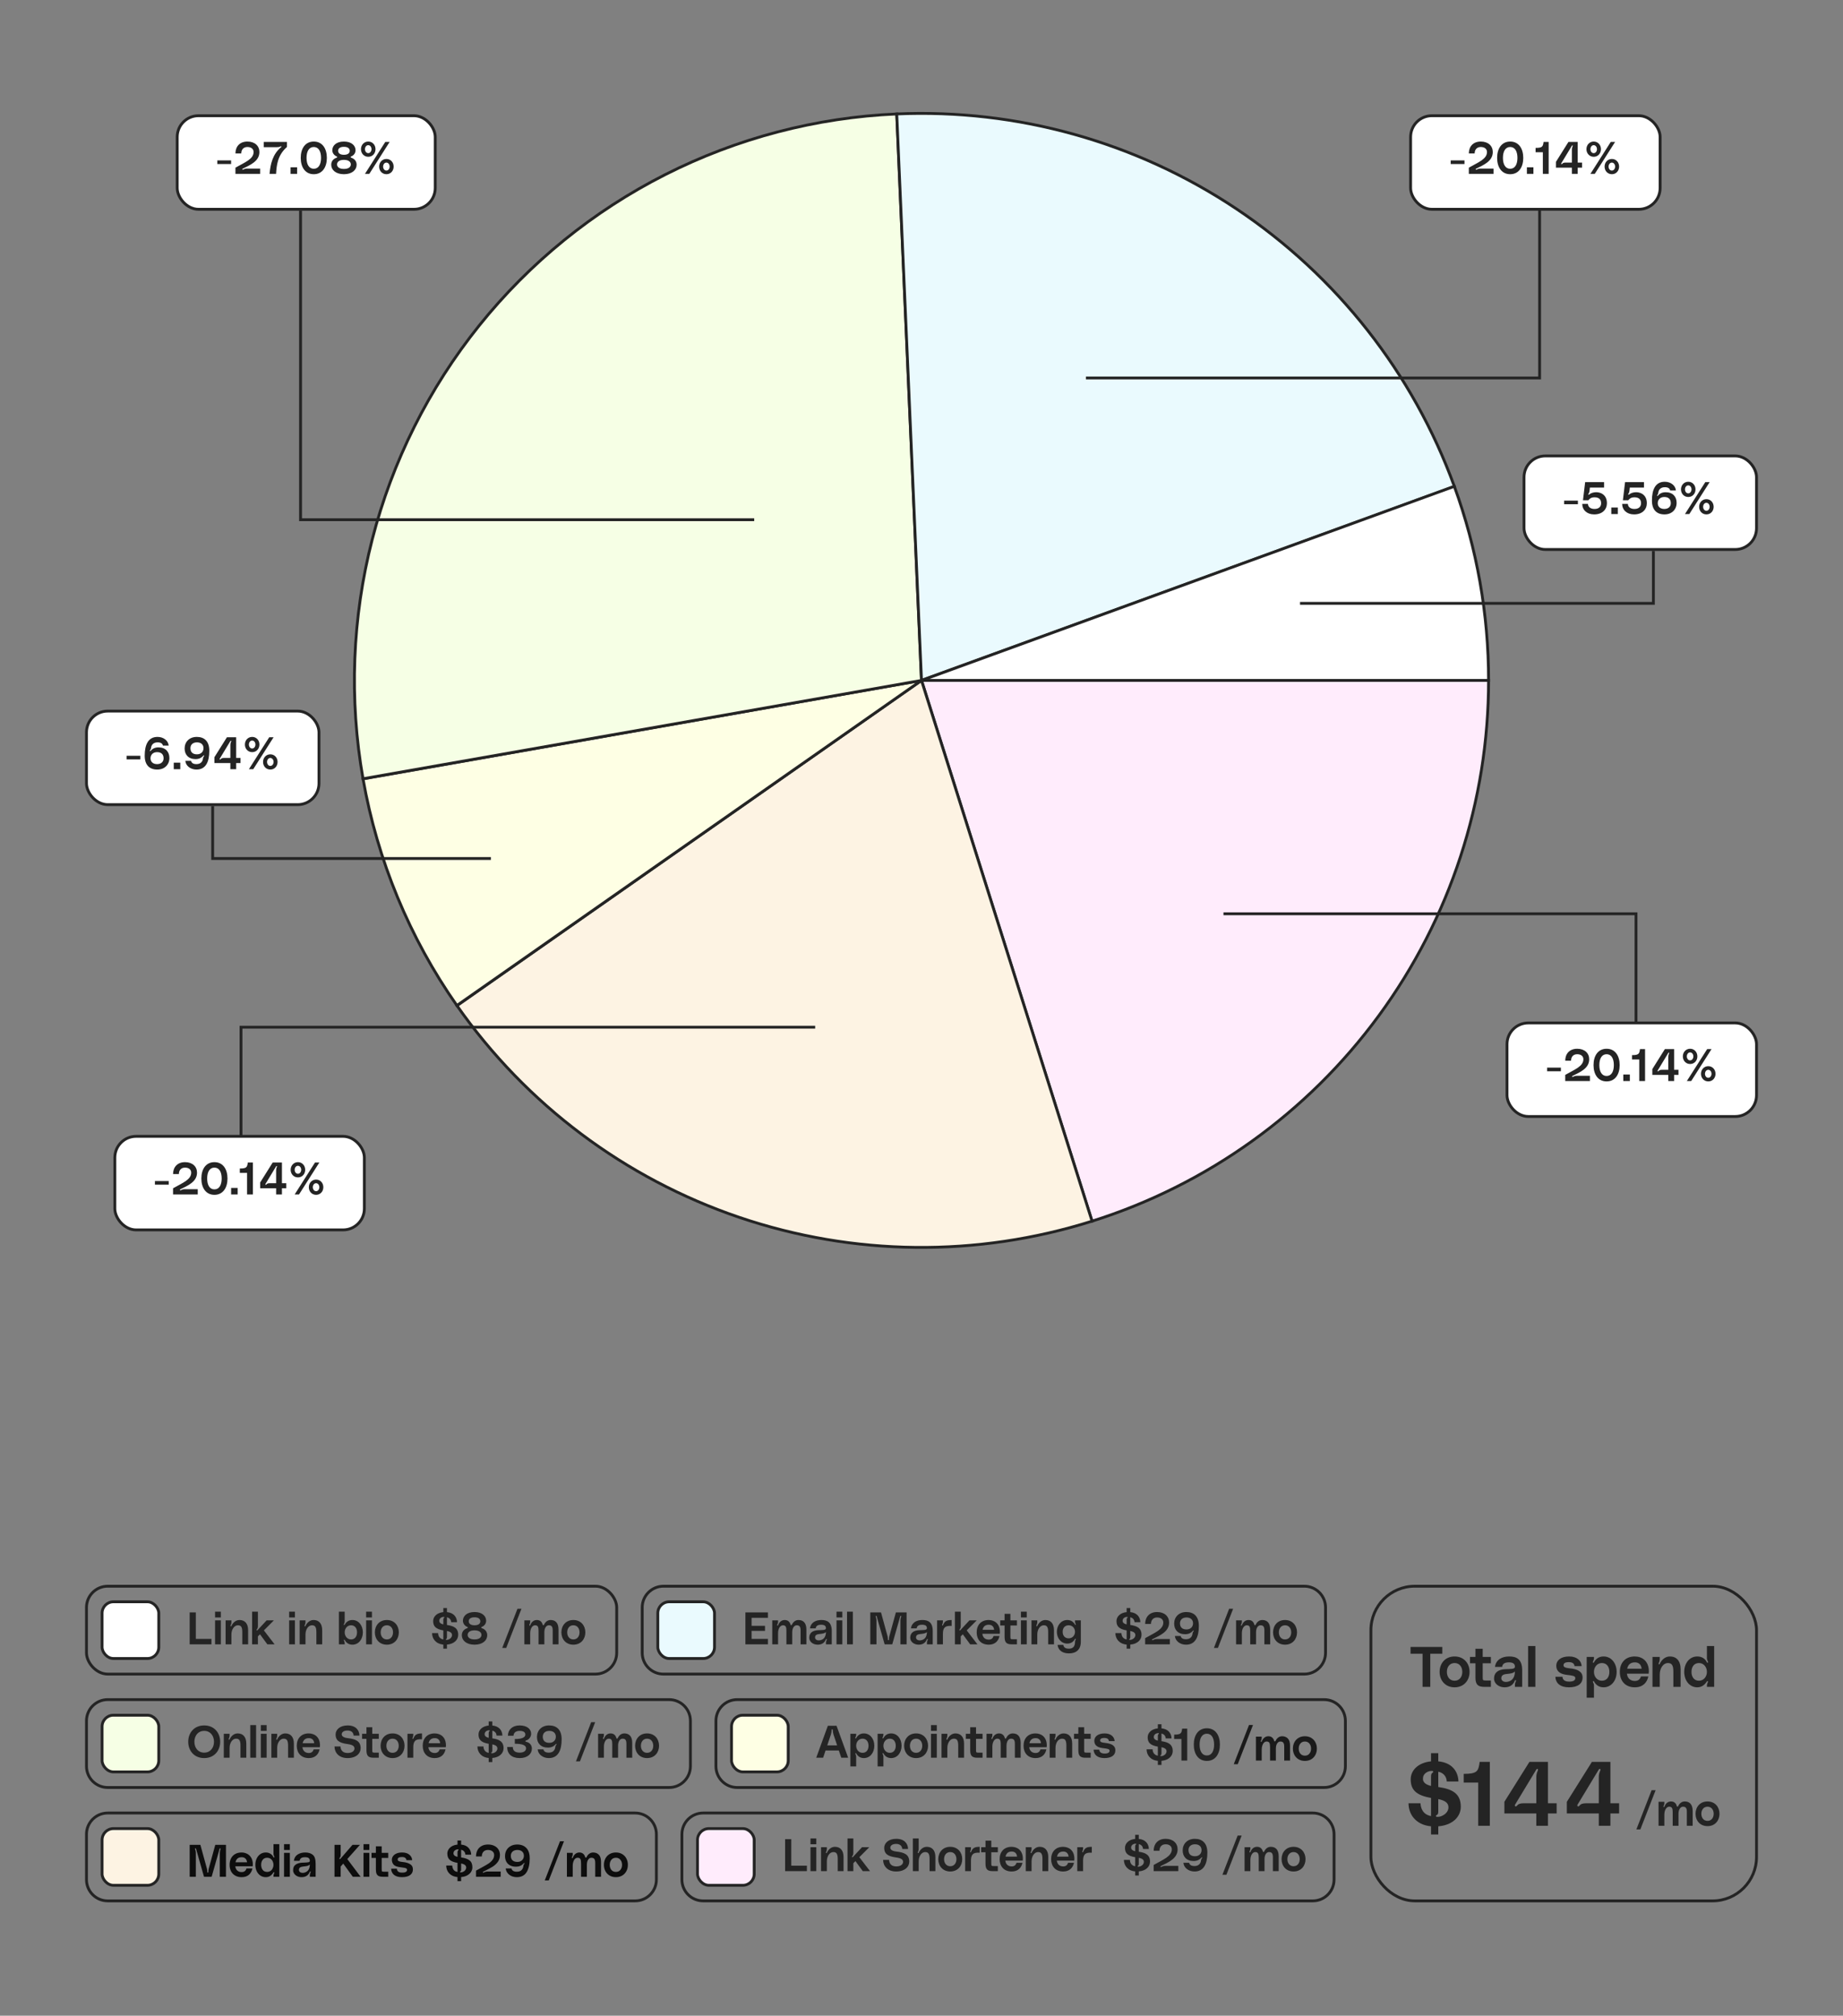 <svg width="650" height="711" viewBox="0 0 650 711" fill="none" xmlns="http://www.w3.org/2000/svg">
<rect x="0" y="0" width="650" height="711" fill="#808080" stroke="none"/>
<mask id="mask0_3037_70958" style="mask-type:alpha" maskUnits="userSpaceOnUse" x="-1" y="-1" width="652" height="713">
<rect width="650" height="711" rx="26" fill="#F4F1EB" stroke="black"/>
</mask>
<g mask="url(#mask0_3037_70958)">
<rect x="30.5" y="559.5" width="187" height="31" rx="7.5" stroke="#242424"/>
<rect x="36" y="565" width="20" height="20" rx="4" fill="white" stroke="#242424"/>
<path d="M66.896 568.736H69.072V578.08H74.576V580H66.896V568.736ZM75.849 570.528V568.48H77.897V570.528H75.849ZM75.849 580V571.552H77.897V580H75.849ZM84.464 571.424C86.288 571.424 87.504 572.608 87.504 575.008V580H85.456V575.712C85.456 573.808 84.96 573.28 83.888 573.28C82.704 573.28 81.616 574.608 81.616 576.56V580H79.568V571.552H81.616V572.08C81.616 572.592 81.52 572.896 81.36 573.232C81.296 573.376 81.2 573.6 81.408 573.648C81.536 573.68 81.584 573.584 81.648 573.456C82.032 572.608 82.992 571.424 84.464 571.424ZM96.848 580H94.288L91.696 576.464L90.96 577.2V580H88.912V568.48H90.96V573.52C90.96 574.192 90.8 574.464 90.544 574.784C90.48 574.864 90.448 574.976 90.544 575.056C90.672 575.152 90.768 575.056 90.816 575.008L94.032 571.552H96.592L93.072 575.088L96.848 580ZM101.974 570.528V568.48H104.022V570.528H101.974ZM101.974 580V571.552H104.022V580H101.974ZM110.589 571.424C112.413 571.424 113.629 572.608 113.629 575.008V580H111.581V575.712C111.581 573.808 111.085 573.28 110.013 573.28C108.829 573.28 107.741 574.608 107.741 576.56V580H105.693V571.552H107.741V572.08C107.741 572.592 107.645 572.896 107.485 573.232C107.421 573.376 107.325 573.6 107.533 573.648C107.661 573.68 107.709 573.584 107.773 573.456C108.157 572.608 109.117 571.424 110.589 571.424ZM121.569 568.48V571.872C121.569 572.208 121.489 572.464 121.345 572.752C121.281 572.912 121.169 573.104 121.329 573.184C121.489 573.264 121.585 573.056 121.617 572.992C122.129 572.096 122.977 571.424 124.289 571.424C126.481 571.424 127.969 573.344 127.969 575.776C127.969 578.208 126.481 580.128 124.289 580.128C123.009 580.128 122.129 579.472 121.617 578.544C121.585 578.496 121.521 578.336 121.377 578.384C121.201 578.448 121.265 578.608 121.345 578.768C121.489 579.056 121.569 579.312 121.569 579.632V580H119.521V568.48H121.569ZM123.809 578.272C125.249 578.272 125.921 577.12 125.921 575.776C125.921 574.432 125.249 573.28 123.809 573.28C122.465 573.28 121.569 574.432 121.569 575.776C121.569 577.12 122.465 578.272 123.809 578.272ZM129.13 570.528V568.48H131.178V570.528H129.13ZM129.13 580V571.552H131.178V580H129.13ZM136.436 571.424C139.076 571.424 140.66 573.376 140.66 575.776C140.66 578.176 139.076 580.128 136.436 580.128C133.796 580.128 132.212 578.176 132.212 575.776C132.212 573.376 133.796 571.424 136.436 571.424ZM136.436 578.272C137.828 578.272 138.612 577.152 138.612 575.776C138.612 574.4 137.828 573.28 136.436 573.28C135.044 573.28 134.26 574.4 134.26 575.776C134.26 577.152 135.044 578.272 136.436 578.272Z" fill="#242424"/>
<path d="M152.384 576.032H154.496C154.528 576.8 154.848 578.016 156.352 578.288V575.088C153.648 574.624 152.768 573.6 152.768 571.808C152.768 570.208 154.096 568.864 156.352 568.64V567.2H157.632V568.64C160.112 568.864 161.152 570.496 161.184 572.192H159.12C159.12 571.568 158.752 570.704 157.632 570.464V573.168C160 573.504 161.6 574.256 161.6 576.64C161.6 578.352 160.224 579.888 157.632 580.096V581.536H156.352V580.096C153.648 579.84 152.384 577.968 152.384 576.032ZM154.928 571.712C154.928 572.08 155.072 572.672 156.352 572.976V571.408C156.352 570.96 156.4 570.832 156.576 570.672C156.688 570.56 156.784 570.528 156.736 570.416C156.672 570.256 156.096 570.32 155.76 570.48C155.024 570.832 154.928 571.36 154.928 571.712ZM157.232 578.352C157.296 578.48 157.84 578.432 158.128 578.32C159.12 577.936 159.424 577.248 159.424 576.768C159.424 576.096 159.04 575.584 157.632 575.296V577.408C157.632 577.856 157.568 577.952 157.408 578.08C157.28 578.176 157.152 578.192 157.232 578.352ZM170.064 574.352C171.264 574.8 171.84 575.712 171.84 576.8C171.84 578.624 170.224 580.128 167.36 580.128C164.496 580.128 162.88 578.624 162.88 576.8C162.88 575.712 163.456 574.8 164.656 574.352C164.784 574.304 164.992 574.272 164.992 574.08C164.992 573.888 164.8 573.856 164.688 573.808C163.792 573.376 163.264 572.56 163.264 571.68C163.264 570.096 164.592 568.608 167.36 568.608C170.128 568.608 171.456 570.096 171.456 571.68C171.456 572.56 170.944 573.424 170.032 573.808C169.92 573.856 169.728 573.888 169.728 574.08C169.728 574.272 169.936 574.304 170.064 574.352ZM167.36 570.464C165.92 570.464 165.312 571.088 165.312 571.872C165.312 572.656 165.92 573.28 167.36 573.28C168.8 573.28 169.408 572.656 169.408 571.872C169.408 571.088 168.8 570.464 167.36 570.464ZM167.36 578.272C169.024 578.272 169.792 577.552 169.792 576.672C169.792 575.792 169.024 575.072 167.36 575.072C165.696 575.072 164.928 575.792 164.928 576.672C164.928 577.552 165.696 578.272 167.36 578.272Z" fill="#242424"/>
<path d="M178.536 581.28H177.128L182.504 567.456H183.912L178.536 581.28ZM194.191 571.424C195.663 571.424 196.975 572.224 196.975 574.752V580H194.927V575.072C194.927 573.792 194.559 573.28 193.567 573.28C192.671 573.28 191.983 574.24 191.983 575.744V580H189.935V575.264C189.935 573.984 189.759 573.28 188.719 573.28C187.727 573.28 186.991 574.464 186.991 576.096V580H184.943V571.552H186.991V572.032C186.991 572.448 186.879 572.688 186.719 573.04C186.655 573.184 186.607 573.344 186.767 573.392C186.927 573.44 186.991 573.296 187.023 573.216C187.455 572.112 188.239 571.424 189.359 571.424C190.463 571.424 191.167 572.112 191.391 573.088C191.423 573.2 191.503 573.248 191.631 573.248C191.727 573.248 191.807 573.216 191.855 573.104C192.335 572.032 193.183 571.424 194.191 571.424ZM202.217 571.424C204.857 571.424 206.441 573.376 206.441 575.776C206.441 578.176 204.857 580.128 202.217 580.128C199.577 580.128 197.993 578.176 197.993 575.776C197.993 573.376 199.577 571.424 202.217 571.424ZM202.217 578.272C203.609 578.272 204.393 577.152 204.393 575.776C204.393 574.4 203.609 573.28 202.217 573.28C200.825 573.28 200.041 574.4 200.041 575.776C200.041 577.152 200.825 578.272 202.217 578.272Z" fill="#242424"/>
<path d="M234 559.5H460C464.142 559.5 467.5 562.858 467.5 567V583C467.5 587.142 464.142 590.5 460 590.5H234C229.858 590.5 226.5 587.142 226.5 583V567C226.5 562.858 229.858 559.5 234 559.5Z" stroke="#242424"/>
<rect x="232" y="565" width="20" height="20" rx="4" fill="white"/>
<rect x="232" y="565" width="20" height="20" rx="4" fill="#99EAFC" fill-opacity="0.2"/>
<rect x="232" y="565" width="20" height="20" rx="4" stroke="#242424"/>
<path d="M270.832 570.656H265.072V573.472H269.808V575.264H265.072V578.08H270.832V580H262.896V568.736H270.832V570.656ZM281.613 571.424C283.085 571.424 284.397 572.224 284.397 574.752V580H282.349V575.072C282.349 573.792 281.981 573.28 280.989 573.28C280.093 573.28 279.405 574.24 279.405 575.744V580H277.357V575.264C277.357 573.984 277.181 573.28 276.141 573.28C275.149 573.28 274.413 574.464 274.413 576.096V580H272.365V571.552H274.413V572.032C274.413 572.448 274.301 572.688 274.141 573.04C274.077 573.184 274.029 573.344 274.189 573.392C274.349 573.44 274.413 573.296 274.445 573.216C274.877 572.112 275.661 571.424 276.781 571.424C277.885 571.424 278.589 572.112 278.813 573.088C278.845 573.2 278.925 573.248 279.053 573.248C279.149 573.248 279.229 573.216 279.277 573.104C279.757 572.032 280.605 571.424 281.613 571.424ZM285.415 577.68C285.415 575.808 286.791 575.12 288.487 575.024C289.991 574.944 291.319 575.088 291.303 574.304C291.287 573.728 291.063 573.088 289.607 573.088C288.167 573.088 287.799 573.68 287.687 574.368H285.671C285.959 572.24 287.783 571.424 289.671 571.424C291.607 571.424 293.351 572.064 293.351 575.328V580H291.303V579.408C291.303 579.024 291.399 578.752 291.543 578.48C291.607 578.336 291.671 578.176 291.527 578.112C291.367 578.048 291.303 578.208 291.271 578.288C290.791 579.456 289.863 580.128 288.359 580.128C286.775 580.128 285.415 579.104 285.415 577.68ZM291.303 575.648C290.823 576.176 290.055 576.256 288.839 576.384C287.959 576.48 287.463 576.816 287.463 577.568C287.463 578.272 288.135 578.72 289.079 578.592C290.167 578.448 291.287 577.744 291.303 575.648ZM295.021 570.528V568.48H297.069V570.528H295.021ZM295.021 580V571.552H297.069V580H295.021ZM298.74 568.48H300.788V580H298.74V568.48ZM306.943 580V568.736H310.719L313.055 577.248C313.135 577.536 313.151 577.952 313.151 578.336C313.151 578.464 313.215 578.528 313.343 578.528C313.471 578.528 313.535 578.464 313.535 578.336C313.535 577.952 313.551 577.536 313.631 577.248L315.967 568.736H319.743V580H317.567V571.568C317.567 571.056 317.695 570.656 317.839 570.224C317.887 570.08 317.839 569.984 317.695 569.952C317.615 569.936 317.535 569.984 317.503 570.096L314.687 580H311.999L309.183 570.096C309.151 569.984 309.071 569.936 308.991 569.952C308.847 569.984 308.799 570.08 308.847 570.224C308.991 570.656 309.119 571.056 309.119 571.568V580H306.943ZM321.025 577.68C321.025 575.808 322.401 575.12 324.097 575.024C325.601 574.944 326.929 575.088 326.913 574.304C326.897 573.728 326.673 573.088 325.217 573.088C323.777 573.088 323.409 573.68 323.297 574.368H321.281C321.569 572.24 323.393 571.424 325.281 571.424C327.217 571.424 328.961 572.064 328.961 575.328V580H326.913V579.408C326.913 579.024 327.009 578.752 327.153 578.48C327.217 578.336 327.281 578.176 327.137 578.112C326.977 578.048 326.913 578.208 326.881 578.288C326.401 579.456 325.473 580.128 323.969 580.128C322.385 580.128 321.025 579.104 321.025 577.68ZM326.913 575.648C326.433 576.176 325.665 576.256 324.449 576.384C323.569 576.48 323.073 576.816 323.073 577.568C323.073 578.272 323.745 578.72 324.689 578.592C325.777 578.448 326.897 577.744 326.913 575.648ZM332.393 573.36C332.489 573.376 332.569 573.248 332.585 573.2C333.097 572.032 333.561 571.424 335.625 571.424V573.504C333.241 573.344 332.553 574.192 332.553 576.336V580H330.505V571.552H332.553V572.016C332.553 572.384 332.457 572.704 332.313 572.992C332.249 573.136 332.201 573.328 332.393 573.36ZM344.723 580H342.163L339.571 576.464L338.835 577.2V580H336.787V568.48H338.835V573.52C338.835 574.192 338.675 574.464 338.419 574.784C338.355 574.864 338.323 574.976 338.419 575.056C338.547 575.152 338.643 575.056 338.691 575.008L341.907 571.552H344.467L340.947 575.088L344.723 580ZM352.654 575.664C352.654 575.888 352.638 576.048 352.606 576.288H346.462C346.606 577.568 347.438 578.336 348.718 578.336C349.694 578.336 350.19 577.808 350.43 577.056H352.51C352.142 578.8 350.958 580.128 348.702 580.128C345.966 580.128 344.462 578.288 344.462 575.776C344.462 573.136 346.094 571.424 348.67 571.424C350.622 571.424 352.654 572.592 352.654 575.664ZM346.542 574.88H350.606C350.526 573.856 349.918 573.088 348.734 573.088C347.342 573.088 346.75 573.872 346.542 574.88ZM358.657 573.344H356.353V577.2C356.353 578.128 356.369 578.208 357.233 578.208H358.657V580H356.801C355.105 580 354.305 579.44 354.305 577.408V573.344H352.769V571.552H354.305V569.248H356.353V571.552H358.657V573.344ZM360.068 570.528V568.48H362.116V570.528H360.068ZM360.068 580V571.552H362.116V580H360.068ZM368.683 571.424C370.507 571.424 371.723 572.608 371.723 575.008V580H369.675V575.712C369.675 573.808 369.179 573.28 368.107 573.28C366.923 573.28 365.835 574.608 365.835 576.56V580H363.787V571.552H365.835V572.08C365.835 572.592 365.739 572.896 365.579 573.232C365.515 573.376 365.419 573.6 365.627 573.648C365.755 573.68 365.803 573.584 365.867 573.456C366.251 572.608 367.211 571.424 368.683 571.424ZM372.743 575.584C372.743 573.312 374.231 571.424 376.423 571.424C377.735 571.424 378.551 572.08 379.095 572.96C379.111 572.992 379.207 573.2 379.351 573.136C379.511 573.072 379.399 572.864 379.319 572.704C379.191 572.464 379.143 572.24 379.143 571.936V571.552H381.191V579.104C381.191 581.808 379.607 583.2 377.015 583.2C374.359 583.2 373.143 581.776 372.999 580.192H375.015C375.111 580.96 375.623 581.536 376.983 581.536C378.423 581.536 379.143 580.736 379.143 579.184C379.143 578.896 379.191 578.672 379.319 578.432C379.399 578.272 379.511 578.112 379.351 578.032C379.207 577.968 379.127 578.112 379.095 578.176C378.551 579.104 377.703 579.744 376.423 579.744C374.231 579.744 372.743 577.856 372.743 575.584ZM376.903 577.888C378.247 577.888 379.143 576.832 379.143 575.584C379.143 574.336 378.247 573.28 376.903 573.28C375.463 573.28 374.791 574.336 374.791 575.584C374.791 576.832 375.463 577.888 376.903 577.888Z" fill="#242424"/>
<path d="M393.384 576.032H395.496C395.528 576.8 395.848 578.016 397.352 578.288V575.088C394.648 574.624 393.768 573.6 393.768 571.808C393.768 570.208 395.096 568.864 397.352 568.64V567.2H398.632V568.64C401.112 568.864 402.152 570.496 402.184 572.192H400.12C400.12 571.568 399.752 570.704 398.632 570.464V573.168C401 573.504 402.6 574.256 402.6 576.64C402.6 578.352 401.224 579.888 398.632 580.096V581.536H397.352V580.096C394.648 579.84 393.384 577.968 393.384 576.032ZM395.928 571.712C395.928 572.08 396.072 572.672 397.352 572.976V571.408C397.352 570.96 397.4 570.832 397.576 570.672C397.688 570.56 397.784 570.528 397.736 570.416C397.672 570.256 397.096 570.32 396.76 570.48C396.024 570.832 395.928 571.36 395.928 571.712ZM398.232 578.352C398.296 578.48 398.84 578.432 399.128 578.32C400.12 577.936 400.424 577.248 400.424 576.768C400.424 576.096 400.04 575.584 398.632 575.296V577.408C398.632 577.856 398.568 577.952 398.408 578.08C398.28 578.176 398.152 578.192 398.232 578.352ZM403.88 580V577.824C407.24 575.904 410.28 574.8 410.28 572.304C410.28 571.248 409.448 570.528 408.104 570.528C406.664 570.528 405.928 571.52 405.928 572.816H403.88C403.88 570.448 405.32 568.608 408.104 568.608C410.728 568.608 412.328 570.16 412.328 572.304C412.328 575.568 409.064 576.88 406.456 578.176C406.36 578.224 406.232 578.32 406.312 578.464C406.392 578.592 406.536 578.528 406.664 578.464C407.048 578.272 407.4 578.144 407.976 578.144H412.584V580H403.88ZM422.819 573.488C422.819 577.472 421.539 580.128 418.291 580.128C416.147 580.128 414.499 578.768 414.371 577.056H416.387C416.531 577.68 417.011 578.208 418.275 578.208C419.907 578.208 420.483 577.152 420.579 576.272C420.595 576.064 420.659 575.856 420.739 575.696C420.851 575.456 421.155 575.264 420.947 575.136C420.835 575.072 420.691 575.248 420.643 575.312C420.163 575.84 419.379 576.432 417.971 576.432C415.443 576.432 414.115 574.848 414.115 572.688C414.115 570.384 415.747 568.608 418.403 568.608C421.075 568.608 422.819 570.16 422.819 573.488ZM420.771 572.576C420.771 571.376 419.939 570.528 418.467 570.528C416.995 570.528 416.163 571.376 416.163 572.576C416.163 574 416.995 574.752 418.467 574.752C419.939 574.752 420.771 573.776 420.771 572.576Z" fill="#242424"/>
<path d="M429.536 581.28H428.128L433.504 567.456H434.912L429.536 581.28ZM445.191 571.424C446.663 571.424 447.975 572.224 447.975 574.752V580H445.927V575.072C445.927 573.792 445.559 573.28 444.567 573.28C443.671 573.28 442.983 574.24 442.983 575.744V580H440.935V575.264C440.935 573.984 440.759 573.28 439.719 573.28C438.727 573.28 437.991 574.464 437.991 576.096V580H435.943V571.552H437.991V572.032C437.991 572.448 437.879 572.688 437.719 573.04C437.655 573.184 437.607 573.344 437.767 573.392C437.927 573.44 437.991 573.296 438.023 573.216C438.455 572.112 439.239 571.424 440.359 571.424C441.463 571.424 442.167 572.112 442.391 573.088C442.423 573.2 442.503 573.248 442.631 573.248C442.727 573.248 442.807 573.216 442.855 573.104C443.335 572.032 444.183 571.424 445.191 571.424ZM453.217 571.424C455.857 571.424 457.441 573.376 457.441 575.776C457.441 578.176 455.857 580.128 453.217 580.128C450.577 580.128 448.993 578.176 448.993 575.776C448.993 573.376 450.577 571.424 453.217 571.424ZM453.217 578.272C454.609 578.272 455.393 577.152 455.393 575.776C455.393 574.4 454.609 573.28 453.217 573.28C451.825 573.28 451.041 574.4 451.041 575.776C451.041 577.152 451.825 578.272 453.217 578.272Z" fill="#242424"/>
<path d="M38 599.5H236C240.142 599.5 243.5 602.858 243.5 607V623C243.5 627.142 240.142 630.5 236 630.5H38C33.858 630.5 30.5 627.142 30.5 623V607C30.5 602.858 33.858 599.5 38 599.5Z" stroke="#242424"/>
<rect x="36" y="605" width="20" height="20" rx="4" fill="white"/>
<rect x="36" y="605" width="20" height="20" rx="4" fill="#D3FF81" fill-opacity="0.2"/>
<rect x="36" y="605" width="20" height="20" rx="4" stroke="#242424"/>
<path d="M72.016 608.608C75.536 608.608 77.648 611.184 77.648 614.368C77.648 617.552 75.536 620.128 72.016 620.128C68.496 620.128 66.384 617.552 66.384 614.368C66.384 611.184 68.496 608.608 72.016 608.608ZM72.016 618.208C74.176 618.208 75.472 616.496 75.472 614.368C75.472 612.24 74.176 610.528 72.016 610.528C69.856 610.528 68.56 612.24 68.56 614.368C68.56 616.496 69.856 618.208 72.016 618.208ZM83.823 611.424C85.647 611.424 86.863 612.608 86.863 615.008V620H84.815V615.712C84.815 613.808 84.319 613.28 83.247 613.28C82.063 613.28 80.975 614.608 80.975 616.56V620H78.927V611.552H80.975V612.08C80.975 612.592 80.879 612.896 80.719 613.232C80.655 613.376 80.559 613.6 80.767 613.648C80.895 613.68 80.943 613.584 81.007 613.456C81.391 612.608 82.351 611.424 83.823 611.424ZM88.271 608.48H90.319V620H88.271V608.48ZM91.99 610.528V608.48H94.038V610.528H91.99ZM91.99 620V611.552H94.038V620H91.99ZM100.605 611.424C102.429 611.424 103.645 612.608 103.645 615.008V620H101.597V615.712C101.597 613.808 101.101 613.28 100.029 613.28C98.844 613.28 97.757 614.608 97.757 616.56V620H95.709V611.552H97.757V612.08C97.757 612.592 97.66 612.896 97.501 613.232C97.436 613.376 97.341 613.6 97.549 613.648C97.677 613.68 97.725 613.584 97.788 613.456C98.172 612.608 99.132 611.424 100.605 611.424ZM112.857 615.664C112.857 615.888 112.841 616.048 112.809 616.288H106.665C106.809 617.568 107.641 618.336 108.921 618.336C109.897 618.336 110.393 617.808 110.633 617.056H112.713C112.345 618.8 111.161 620.128 108.905 620.128C106.169 620.128 104.665 618.288 104.665 615.776C104.665 613.136 106.297 611.424 108.873 611.424C110.825 611.424 112.857 612.592 112.857 615.664ZM106.745 614.88H110.809C110.729 613.856 110.121 613.088 108.937 613.088C107.545 613.088 106.953 613.872 106.745 614.88ZM122.714 613.104C125.354 613.408 127.194 614.08 127.194 616.64C127.194 618.496 125.594 620.128 122.586 620.128C119.45 620.128 117.978 618.112 117.978 616.032H120.09C120.122 616.896 120.522 618.336 122.586 618.336C124.458 618.336 125.018 617.392 125.018 616.768C125.018 616 124.522 615.44 122.586 615.184C119.386 614.768 118.362 613.728 118.362 611.808C118.362 610.048 119.946 608.608 122.618 608.608C125.546 608.608 126.746 610.368 126.778 612.192H124.714C124.714 611.456 124.218 610.4 122.586 610.4C120.938 610.4 120.522 611.232 120.522 611.712C120.522 612.144 120.73 612.88 122.714 613.104ZM133.594 613.344H131.29V617.2C131.29 618.128 131.306 618.208 132.17 618.208H133.594V620H131.738C130.042 620 129.242 619.44 129.242 617.408V613.344H127.706V611.552H129.242V609.248H131.29V611.552H133.594V613.344ZM138.452 611.424C141.092 611.424 142.676 613.376 142.676 615.776C142.676 618.176 141.092 620.128 138.452 620.128C135.812 620.128 134.228 618.176 134.228 615.776C134.228 613.376 135.812 611.424 138.452 611.424ZM138.452 618.272C139.844 618.272 140.628 617.152 140.628 615.776C140.628 614.4 139.844 613.28 138.452 613.28C137.06 613.28 136.276 614.4 136.276 615.776C136.276 617.152 137.06 618.272 138.452 618.272ZM145.597 613.36C145.693 613.376 145.773 613.248 145.789 613.2C146.301 612.032 146.765 611.424 148.829 611.424V613.504C146.445 613.344 145.757 614.192 145.757 616.336V620H143.709V611.552H145.757V612.016C145.757 612.384 145.661 612.704 145.517 612.992C145.453 613.136 145.405 613.328 145.597 613.36ZM157.279 615.664C157.279 615.888 157.263 616.048 157.231 616.288H151.087C151.231 617.568 152.063 618.336 153.343 618.336C154.319 618.336 154.815 617.808 155.055 617.056H157.135C156.767 618.8 155.583 620.128 153.327 620.128C150.591 620.128 149.087 618.288 149.087 615.776C149.087 613.136 150.719 611.424 153.295 611.424C155.247 611.424 157.279 612.592 157.279 615.664ZM151.167 614.88H155.231C155.151 613.856 154.543 613.088 153.359 613.088C151.967 613.088 151.375 613.872 151.167 614.88Z" fill="#242424"/>
<path d="M168.384 616.032H170.496C170.528 616.8 170.848 618.016 172.352 618.288V615.088C169.648 614.624 168.768 613.6 168.768 611.808C168.768 610.208 170.096 608.864 172.352 608.64V607.2H173.632V608.64C176.112 608.864 177.152 610.496 177.184 612.192H175.12C175.12 611.568 174.752 610.704 173.632 610.464V613.168C176 613.504 177.6 614.256 177.6 616.64C177.6 618.352 176.224 619.888 173.632 620.096V621.536H172.352V620.096C169.648 619.84 168.384 617.968 168.384 616.032ZM170.928 611.712C170.928 612.08 171.072 612.672 172.352 612.976V611.408C172.352 610.96 172.4 610.832 172.576 610.672C172.688 610.56 172.784 610.528 172.736 610.416C172.672 610.256 172.096 610.32 171.76 610.48C171.024 610.832 170.928 611.36 170.928 611.712ZM173.232 618.352C173.296 618.48 173.84 618.432 174.128 618.32C175.12 617.936 175.424 617.248 175.424 616.768C175.424 616.096 175.04 615.584 173.632 615.296V617.408C173.632 617.856 173.568 617.952 173.408 618.08C173.28 618.176 173.152 618.192 173.232 618.352ZM178.88 616.224H180.864C180.864 617.296 181.456 618.208 183.264 618.208C184.848 618.208 185.536 617.504 185.536 616.656C185.536 615.536 184.032 615.072 181.568 615.072V613.408C183.904 613.408 185.28 612.912 185.28 611.824C185.28 611.056 184.656 610.528 183.296 610.528C181.712 610.528 181.12 611.392 181.12 612.256H179.136C179.136 610.16 180.672 608.608 183.248 608.608C185.856 608.608 187.328 609.888 187.328 611.552C187.328 612.512 186.688 613.552 185.568 613.92C185.456 613.952 185.296 613.968 185.296 614.16C185.296 614.352 185.488 614.368 185.584 614.384C186.96 614.688 187.584 615.696 187.584 616.784C187.584 618.624 186.064 620.128 183.296 620.128C180.464 620.128 178.88 618.64 178.88 616.224ZM198.084 613.488C198.084 617.472 196.804 620.128 193.556 620.128C191.412 620.128 189.764 618.768 189.636 617.056H191.652C191.796 617.68 192.276 618.208 193.54 618.208C195.172 618.208 195.748 617.152 195.844 616.272C195.86 616.064 195.924 615.856 196.004 615.696C196.116 615.456 196.42 615.264 196.212 615.136C196.1 615.072 195.956 615.248 195.908 615.312C195.428 615.84 194.644 616.432 193.236 616.432C190.708 616.432 189.38 614.848 189.38 612.688C189.38 610.384 191.012 608.608 193.668 608.608C196.34 608.608 198.084 610.16 198.084 613.488ZM196.036 612.576C196.036 611.376 195.204 610.528 193.732 610.528C192.26 610.528 191.428 611.376 191.428 612.576C191.428 614 192.26 614.752 193.732 614.752C195.204 614.752 196.036 613.776 196.036 612.576Z" fill="#242424"/>
<path d="M204.536 621.28H203.128L208.504 607.456H209.912L204.536 621.28ZM220.191 611.424C221.663 611.424 222.975 612.224 222.975 614.752V620H220.927V615.072C220.927 613.792 220.559 613.28 219.567 613.28C218.671 613.28 217.983 614.24 217.983 615.744V620H215.935V615.264C215.935 613.984 215.759 613.28 214.719 613.28C213.727 613.28 212.991 614.464 212.991 616.096V620H210.943V611.552H212.991V612.032C212.991 612.448 212.879 612.688 212.719 613.04C212.655 613.184 212.607 613.344 212.767 613.392C212.927 613.44 212.991 613.296 213.023 613.216C213.455 612.112 214.239 611.424 215.359 611.424C216.463 611.424 217.167 612.112 217.391 613.088C217.423 613.2 217.503 613.248 217.631 613.248C217.727 613.248 217.807 613.216 217.855 613.104C218.335 612.032 219.183 611.424 220.191 611.424ZM228.217 611.424C230.857 611.424 232.441 613.376 232.441 615.776C232.441 618.176 230.857 620.128 228.217 620.128C225.577 620.128 223.993 618.176 223.993 615.776C223.993 613.376 225.577 611.424 228.217 611.424ZM228.217 618.272C229.609 618.272 230.393 617.152 230.393 615.776C230.393 614.4 229.609 613.28 228.217 613.28C226.825 613.28 226.041 614.4 226.041 615.776C226.041 617.152 226.825 618.272 228.217 618.272Z" fill="#242424"/>
<path d="M260 599.5H467C471.142 599.5 474.5 602.858 474.5 607V623C474.5 627.142 471.142 630.5 467 630.5H260C255.858 630.5 252.5 627.142 252.5 623V607C252.5 602.858 255.858 599.5 260 599.5Z" stroke="#242424"/>
<rect x="258" y="605" width="20" height="20" rx="4" fill="white"/>
<rect x="258" y="605" width="20" height="20" rx="4" fill="#FCFF7A" fill-opacity="0.2"/>
<rect x="258" y="605" width="20" height="20" rx="4" stroke="#242424"/>
<path d="M296.704 620L295.84 617.44H291.168L290.304 620H287.872L291.968 608.736H295.04L299.136 620H296.704ZM291.76 615.648H295.248L293.952 611.792C293.808 611.344 293.712 610.752 293.696 610.192C293.696 610.096 293.664 609.968 293.504 609.968C293.344 609.968 293.312 610.096 293.312 610.192C293.296 610.752 293.2 611.344 293.056 611.792L291.76 615.648ZM301.96 611.552V611.872C301.96 612.208 301.88 612.464 301.736 612.752C301.672 612.912 301.56 613.104 301.72 613.184C301.88 613.264 301.976 613.056 302.008 612.992C302.52 612.096 303.368 611.424 304.68 611.424C306.872 611.424 308.36 613.344 308.36 615.776C308.36 618.208 306.872 620.128 304.68 620.128C303.4 620.128 302.52 619.472 302.008 618.544C301.976 618.496 301.912 618.336 301.768 618.384C301.592 618.448 301.656 618.608 301.736 618.768C301.88 619.056 301.96 619.312 301.96 619.632V623.072H299.912V611.552H301.96ZM304.2 618.272C305.64 618.272 306.312 617.12 306.312 615.776C306.312 614.432 305.64 613.28 304.2 613.28C302.856 613.28 301.96 614.432 301.96 615.776C301.96 617.12 302.856 618.272 304.2 618.272ZM311.569 611.552V611.872C311.569 612.208 311.489 612.464 311.345 612.752C311.281 612.912 311.169 613.104 311.329 613.184C311.489 613.264 311.585 613.056 311.617 612.992C312.129 612.096 312.977 611.424 314.289 611.424C316.481 611.424 317.969 613.344 317.969 615.776C317.969 618.208 316.481 620.128 314.289 620.128C313.009 620.128 312.129 619.472 311.617 618.544C311.585 618.496 311.521 618.336 311.377 618.384C311.201 618.448 311.265 618.608 311.345 618.768C311.489 619.056 311.569 619.312 311.569 619.632V623.072H309.521V611.552H311.569ZM313.809 618.272C315.249 618.272 315.921 617.12 315.921 615.776C315.921 614.432 315.249 613.28 313.809 613.28C312.465 613.28 311.569 614.432 311.569 615.776C311.569 617.12 312.465 618.272 313.809 618.272ZM323.092 611.424C325.732 611.424 327.316 613.376 327.316 615.776C327.316 618.176 325.732 620.128 323.092 620.128C320.452 620.128 318.868 618.176 318.868 615.776C318.868 613.376 320.452 611.424 323.092 611.424ZM323.092 618.272C324.484 618.272 325.268 617.152 325.268 615.776C325.268 614.4 324.484 613.28 323.092 613.28C321.7 613.28 320.916 614.4 320.916 615.776C320.916 617.152 321.7 618.272 323.092 618.272ZM328.349 610.528V608.48H330.397V610.528H328.349ZM328.349 620V611.552H330.397V620H328.349ZM336.964 611.424C338.788 611.424 340.004 612.608 340.004 615.008V620H337.956V615.712C337.956 613.808 337.46 613.28 336.388 613.28C335.204 613.28 334.116 614.608 334.116 616.56V620H332.068V611.552H334.116V612.08C334.116 612.592 334.02 612.896 333.86 613.232C333.796 613.376 333.7 613.6 333.908 613.648C334.036 613.68 334.084 613.584 334.148 613.456C334.532 612.608 335.492 611.424 336.964 611.424ZM346.532 613.344H344.228V617.2C344.228 618.128 344.244 618.208 345.108 618.208H346.532V620H344.676C342.98 620 342.18 619.44 342.18 617.408V613.344H340.644V611.552H342.18V609.248H344.228V611.552H346.532V613.344ZM357.191 611.424C358.663 611.424 359.975 612.224 359.975 614.752V620H357.927V615.072C357.927 613.792 357.559 613.28 356.567 613.28C355.671 613.28 354.983 614.24 354.983 615.744V620H352.935V615.264C352.935 613.984 352.759 613.28 351.719 613.28C350.727 613.28 349.991 614.464 349.991 616.096V620H347.943V611.552H349.991V612.032C349.991 612.448 349.879 612.688 349.719 613.04C349.655 613.184 349.607 613.344 349.767 613.392C349.927 613.44 349.991 613.296 350.023 613.216C350.455 612.112 351.239 611.424 352.359 611.424C353.463 611.424 354.167 612.112 354.391 613.088C354.423 613.2 354.503 613.248 354.631 613.248C354.727 613.248 354.807 613.216 354.855 613.104C355.335 612.032 356.183 611.424 357.191 611.424ZM369.185 615.664C369.185 615.888 369.169 616.048 369.137 616.288H362.993C363.137 617.568 363.969 618.336 365.249 618.336C366.225 618.336 366.721 617.808 366.961 617.056H369.041C368.673 618.8 367.489 620.128 365.233 620.128C362.497 620.128 360.993 618.288 360.993 615.776C360.993 613.136 362.625 611.424 365.201 611.424C367.153 611.424 369.185 612.592 369.185 615.664ZM363.073 614.88H367.137C367.057 613.856 366.449 613.088 365.265 613.088C363.873 613.088 363.281 613.872 363.073 614.88ZM375.105 611.424C376.929 611.424 378.145 612.608 378.145 615.008V620H376.097V615.712C376.097 613.808 375.601 613.28 374.529 613.28C373.345 613.28 372.257 614.608 372.257 616.56V620H370.209V611.552H372.257V612.08C372.257 612.592 372.161 612.896 372.001 613.232C371.937 613.376 371.841 613.6 372.049 613.648C372.177 613.68 372.225 613.584 372.289 613.456C372.673 612.608 373.633 611.424 375.105 611.424ZM384.672 613.344H382.368V617.2C382.368 618.128 382.384 618.208 383.248 618.208H384.672V620H382.816C381.12 620 380.32 619.44 380.32 617.408V613.344H378.784V611.552H380.32V609.248H382.368V611.552H384.672V613.344ZM385.697 617.152H387.713C387.729 617.776 388.097 618.528 389.585 618.528C390.897 618.528 391.329 618.08 391.329 617.52C391.329 616.896 390.497 616.8 388.881 616.608C386.289 616.288 385.953 614.944 385.953 614C385.953 612.624 387.169 611.424 389.569 611.424C391.793 611.424 393.009 612.608 393.121 614.144H391.105C391.057 613.616 390.705 613.024 389.521 613.024C388.353 613.024 388.001 613.408 388.001 613.888C388.001 614.288 388.177 614.624 389.825 614.784C391.889 614.992 393.377 615.664 393.377 617.36C393.377 619.12 392.017 620.128 389.521 620.128C387.073 620.128 385.777 618.96 385.697 617.152Z" fill="#242424"/>
<path d="M404.384 617.032H406.496C406.528 617.8 406.848 619.016 408.352 619.288V616.088C405.648 615.624 404.768 614.6 404.768 612.808C404.768 611.208 406.096 609.864 408.352 609.64V608.2H409.632V609.64C412.112 609.864 413.152 611.496 413.184 613.192H411.12C411.12 612.568 410.752 611.704 409.632 611.464V614.168C412 614.504 413.6 615.256 413.6 617.64C413.6 619.352 412.224 620.888 409.632 621.096V622.536H408.352V621.096C405.648 620.84 404.384 618.968 404.384 617.032ZM406.928 612.712C406.928 613.08 407.072 613.672 408.352 613.976V612.408C408.352 611.96 408.4 611.832 408.576 611.672C408.688 611.56 408.784 611.528 408.736 611.416C408.672 611.256 408.096 611.32 407.76 611.48C407.024 611.832 406.928 612.36 406.928 612.712ZM409.232 619.352C409.296 619.48 409.84 619.432 410.128 619.32C411.12 618.936 411.424 618.248 411.424 617.768C411.424 617.096 411.04 616.584 409.632 616.296V618.408C409.632 618.856 409.568 618.952 409.408 619.08C409.28 619.176 409.152 619.192 409.232 619.352ZM416.928 609.736H418.72V621H416.672V613.384H414.112V611.848C416.544 611.848 416.704 611.368 416.928 609.736ZM425.639 609.608C428.647 609.608 430.247 612.072 430.247 615.368C430.247 618.664 428.647 621.128 425.639 621.128C422.631 621.128 421.031 618.664 421.031 615.368C421.031 612.072 422.631 609.608 425.639 609.608ZM425.639 619.208C427.351 619.208 428.199 617.624 428.199 615.368C428.199 613.112 427.351 611.528 425.639 611.528C423.927 611.528 423.079 613.112 423.079 615.368C423.079 617.624 423.927 619.208 425.639 619.208Z" fill="#242424"/>
<path d="M435.128 622.28L440.504 608.456H441.912L436.536 622.28H435.128ZM452.191 612.424C453.012 612.424 453.679 612.685 454.191 613.208C454.714 613.731 454.975 614.579 454.975 615.752V621H452.927V616.072C452.927 615.432 452.82 614.973 452.607 614.696C452.404 614.419 452.058 614.28 451.567 614.28C451.108 614.28 450.73 614.509 450.431 614.968C450.132 615.416 449.983 616.008 449.983 616.744V621H447.935V616.264C447.935 615.56 447.855 615.053 447.695 614.744C447.535 614.435 447.21 614.28 446.719 614.28C446.388 614.28 446.09 614.403 445.823 614.648C445.567 614.883 445.364 615.219 445.215 615.656C445.066 616.083 444.991 616.563 444.991 617.096V621H442.943V612.552H444.991V613.032C444.991 613.224 444.97 613.384 444.927 613.512C444.884 613.64 444.815 613.816 444.719 614.04C444.676 614.125 444.655 614.195 444.655 614.248C444.655 614.312 444.692 614.36 444.767 614.392L444.831 614.408C444.895 614.408 444.943 614.381 444.975 614.328C445.007 614.264 445.023 614.227 445.023 614.216C445.247 613.651 445.556 613.213 445.951 612.904C446.346 612.584 446.815 612.424 447.359 612.424C447.892 612.424 448.335 612.579 448.687 612.888C449.039 613.187 449.274 613.587 449.391 614.088C449.423 614.195 449.503 614.248 449.631 614.248C449.738 614.248 449.812 614.2 449.855 614.104C450.09 613.571 450.41 613.16 450.815 612.872C451.231 612.573 451.69 612.424 452.191 612.424ZM460.217 612.424C461.071 612.424 461.817 612.616 462.457 613C463.097 613.384 463.588 613.907 463.929 614.568C464.271 615.229 464.441 615.965 464.441 616.776C464.441 617.587 464.271 618.323 463.929 618.984C463.588 619.645 463.097 620.168 462.457 620.552C461.817 620.936 461.071 621.128 460.217 621.128C459.364 621.128 458.617 620.936 457.977 620.552C457.337 620.168 456.847 619.645 456.505 618.984C456.164 618.323 455.993 617.587 455.993 616.776C455.993 615.965 456.164 615.229 456.505 614.568C456.847 613.907 457.337 613.384 457.977 613C458.617 612.616 459.364 612.424 460.217 612.424ZM460.217 619.272C460.889 619.272 461.417 619.037 461.801 618.568C462.196 618.088 462.393 617.491 462.393 616.776C462.393 616.061 462.196 615.469 461.801 615C461.417 614.52 460.889 614.28 460.217 614.28C459.545 614.28 459.012 614.52 458.617 615C458.233 615.469 458.041 616.061 458.041 616.776C458.041 617.491 458.233 618.088 458.617 618.568C459.012 619.037 459.545 619.272 460.217 619.272Z" fill="black" fill-opacity="0.8"/>
<path d="M38 639.5H224C228.142 639.5 231.5 642.858 231.5 647V663C231.5 667.142 228.142 670.5 224 670.5H38C33.858 670.5 30.5 667.142 30.5 663V647C30.5 642.858 33.858 639.5 38 639.5Z" stroke="#242424"/>
<rect x="36" y="645" width="20" height="20" rx="4" fill="white"/>
<rect x="36" y="645" width="20" height="20" rx="4" fill="#F6C475" fill-opacity="0.2"/>
<rect x="36" y="645" width="20" height="20" rx="4" stroke="#242424"/>
<path d="M70.672 650.736L73.008 659.248C73.072 659.483 73.104 659.845 73.104 660.336C73.104 660.464 73.168 660.528 73.296 660.528C73.424 660.528 73.488 660.464 73.488 660.336C73.488 659.845 73.52 659.483 73.584 659.248L75.92 650.736H79.696V662H77.52V653.568C77.52 653.333 77.541 653.12 77.584 652.928C77.627 652.736 77.696 652.501 77.792 652.224C77.803 652.203 77.808 652.171 77.808 652.128C77.808 652.021 77.755 651.963 77.648 651.952H77.616C77.541 651.952 77.488 652 77.456 652.096L74.64 662H71.952L69.136 652.096C69.104 652 69.051 651.952 68.976 651.952C68.805 651.952 68.747 652.043 68.8 652.224C68.896 652.501 68.965 652.736 69.008 652.928C69.051 653.12 69.072 653.333 69.072 653.568V662H66.896V650.736H70.672ZM89.17 657.664C89.17 657.835 89.154 658.043 89.122 658.288H82.978C83.052 658.928 83.287 659.429 83.682 659.792C84.076 660.155 84.594 660.336 85.234 660.336C86.098 660.336 86.668 659.909 86.946 659.056H89.026C88.834 659.984 88.418 660.731 87.778 661.296C87.148 661.851 86.295 662.128 85.218 662.128C84.332 662.128 83.57 661.941 82.93 661.568C82.29 661.195 81.804 660.683 81.474 660.032C81.143 659.371 80.978 658.619 80.978 657.776C80.978 656.901 81.148 656.139 81.49 655.488C81.831 654.827 82.316 654.32 82.946 653.968C83.586 653.605 84.332 653.424 85.186 653.424C85.879 653.424 86.524 653.573 87.122 653.872C87.73 654.16 88.22 654.624 88.594 655.264C88.978 655.893 89.17 656.693 89.17 657.664ZM87.122 656.88C87.079 656.347 86.898 655.915 86.578 655.584C86.258 655.253 85.815 655.088 85.25 655.088C84.034 655.088 83.303 655.685 83.058 656.88H87.122ZM98.504 662H96.456V661.632C96.456 661.355 96.531 661.067 96.68 660.768C96.733 660.683 96.76 660.603 96.76 660.528C96.76 660.464 96.722 660.416 96.648 660.384L96.6 660.368C96.536 660.368 96.488 660.395 96.456 660.448C96.434 660.501 96.418 660.533 96.408 660.544C96.077 661.035 95.698 661.424 95.272 661.712C94.845 661.989 94.333 662.128 93.736 662.128C93.021 662.128 92.381 661.936 91.816 661.552C91.261 661.168 90.829 660.645 90.52 659.984C90.21 659.323 90.056 658.587 90.056 657.776C90.056 656.965 90.21 656.229 90.52 655.568C90.829 654.907 91.261 654.384 91.816 654C92.381 653.616 93.021 653.424 93.736 653.424C94.365 653.424 94.904 653.568 95.352 653.856C95.811 654.133 96.162 654.512 96.408 654.992C96.493 655.173 96.589 655.237 96.696 655.184C96.749 655.152 96.776 655.104 96.776 655.04C96.776 654.976 96.744 654.88 96.68 654.752C96.531 654.453 96.456 654.16 96.456 653.872V650.48H98.504V662ZM94.216 660.272C94.653 660.272 95.043 660.16 95.384 659.936C95.725 659.712 95.987 659.408 96.168 659.024C96.36 658.64 96.456 658.224 96.456 657.776C96.456 657.328 96.36 656.912 96.168 656.528C95.987 656.144 95.725 655.84 95.384 655.616C95.043 655.392 94.653 655.28 94.216 655.28C93.533 655.28 93.01 655.52 92.648 656C92.285 656.469 92.104 657.061 92.104 657.776C92.104 658.491 92.285 659.088 92.648 659.568C93.01 660.037 93.533 660.272 94.216 660.272ZM100.177 650.48H102.225V652.528H100.177V650.48ZM100.177 653.552H102.225V662H100.177V653.552ZM103.384 659.68C103.384 658.805 103.661 658.16 104.216 657.744C104.781 657.317 105.528 657.077 106.456 657.024L107.272 656.992C107.997 656.971 108.515 656.923 108.824 656.848C109.133 656.773 109.283 656.592 109.272 656.304C109.261 655.941 109.139 655.648 108.904 655.424C108.669 655.2 108.227 655.088 107.576 655.088C106.915 655.088 106.445 655.205 106.168 655.44C105.891 655.664 105.72 655.973 105.656 656.368H103.64C103.779 655.365 104.221 654.624 104.968 654.144C105.715 653.664 106.605 653.424 107.64 653.424C108.771 653.424 109.667 653.701 110.328 654.256C110.989 654.811 111.32 655.835 111.32 657.328V662H109.272V661.408C109.272 661.088 109.352 660.779 109.512 660.48C109.555 660.373 109.576 660.293 109.576 660.24C109.576 660.176 109.549 660.133 109.496 660.112L109.432 660.096C109.368 660.096 109.32 660.128 109.288 660.192C109.256 660.245 109.24 660.277 109.24 660.288C108.739 661.515 107.768 662.128 106.328 662.128C105.805 662.128 105.315 662.021 104.856 661.808C104.408 661.595 104.051 661.301 103.784 660.928C103.517 660.555 103.384 660.139 103.384 659.68ZM109.272 657.648C109.059 657.883 108.776 658.048 108.424 658.144C108.083 658.229 107.544 658.309 106.808 658.384C106.349 658.437 106.003 658.56 105.768 658.752C105.544 658.933 105.432 659.205 105.432 659.568C105.432 659.877 105.549 660.128 105.784 660.32C106.029 660.512 106.344 660.608 106.728 660.608C106.867 660.608 106.973 660.603 107.048 660.592C107.677 660.507 108.2 660.235 108.616 659.776C109.043 659.317 109.261 658.608 109.272 657.648ZM124.438 662L121.062 657.344L120.15 658.368V662H117.974V650.736H120.15V654.272C120.15 654.549 120.118 654.768 120.054 654.928C119.99 655.088 119.889 655.264 119.75 655.456C119.718 655.499 119.702 655.547 119.702 655.6C119.702 655.653 119.723 655.696 119.766 655.728C119.787 655.749 119.819 655.76 119.862 655.76C119.926 655.76 119.985 655.733 120.038 655.68L124.31 650.736H126.934L122.486 655.744L127.19 662H124.438ZM128.209 650.48H130.257V652.528H128.209V650.48ZM128.209 653.552H130.257V662H128.209V653.552ZM134.618 655.344V659.2C134.618 659.541 134.629 659.776 134.65 659.904C134.682 660.032 134.752 660.117 134.858 660.16C134.976 660.192 135.189 660.208 135.498 660.208H136.922V662H135.066C134.48 662 134.005 661.925 133.642 661.776C133.28 661.616 133.008 661.349 132.826 660.976C132.656 660.603 132.57 660.08 132.57 659.408V655.344H131.034V653.552H132.57V651.248H134.618V653.552H136.922V655.344H134.618ZM139.963 659.152C139.973 659.536 140.117 659.861 140.395 660.128C140.683 660.395 141.163 660.528 141.835 660.528C142.453 660.528 142.896 660.437 143.163 660.256C143.44 660.075 143.579 659.829 143.579 659.52C143.579 659.317 143.488 659.163 143.307 659.056C143.136 658.949 142.896 658.869 142.587 658.816C142.277 658.752 141.792 658.683 141.131 658.608C139.979 658.469 139.2 658.16 138.795 657.68C138.4 657.189 138.203 656.629 138.203 656C138.203 655.531 138.341 655.104 138.618 654.72C138.896 654.325 139.307 654.011 139.851 653.776C140.395 653.541 141.051 653.424 141.819 653.424C142.896 653.424 143.744 653.68 144.363 654.192C144.981 654.693 145.317 655.344 145.371 656.144H143.355C143.323 655.824 143.184 655.557 142.939 655.344C142.704 655.131 142.315 655.024 141.771 655.024C140.757 655.024 140.251 655.312 140.251 655.888C140.251 656.048 140.288 656.181 140.363 656.288C140.448 656.395 140.624 656.491 140.891 656.576C141.157 656.661 141.552 656.731 142.075 656.784C143.195 656.901 144.064 657.163 144.683 657.568C145.312 657.963 145.627 658.56 145.627 659.36C145.627 660.245 145.291 660.928 144.619 661.408C143.957 661.888 143.008 662.128 141.771 662.128C140.576 662.128 139.648 661.867 138.987 661.344C138.336 660.811 137.989 660.08 137.947 659.152H139.963Z" fill="black" fill-opacity="0.9"/>
<path d="M159.496 658.032C159.517 658.544 159.661 659.019 159.928 659.456C160.205 659.893 160.68 660.171 161.352 660.288V657.088C160.04 656.864 159.112 656.496 158.568 655.984C158.035 655.461 157.768 654.736 157.768 653.808C157.768 653.275 157.912 652.784 158.2 652.336C158.488 651.877 158.899 651.499 159.432 651.2C159.976 650.901 160.616 650.715 161.352 650.64V649.2H162.632V650.64C163.795 650.747 164.669 651.136 165.256 651.808C165.853 652.469 166.163 653.264 166.184 654.192H164.12C164.12 653.819 163.997 653.467 163.752 653.136C163.517 652.795 163.144 652.571 162.632 652.464V655.168C163.944 655.349 164.931 655.696 165.592 656.208C166.264 656.709 166.6 657.52 166.6 658.64C166.6 659.227 166.445 659.771 166.136 660.272C165.827 660.763 165.373 661.173 164.776 661.504C164.179 661.835 163.464 662.032 162.632 662.096V663.536H161.352V662.096C160.488 662.011 159.757 661.776 159.16 661.392C158.563 660.997 158.115 660.507 157.816 659.92C157.528 659.333 157.384 658.704 157.384 658.032H159.496ZM159.928 653.712C159.928 654.331 160.403 654.752 161.352 654.976V653.408C161.352 653.184 161.368 653.029 161.4 652.944C161.432 652.848 161.491 652.757 161.576 652.672C161.597 652.651 161.624 652.624 161.656 652.592C161.699 652.56 161.725 652.533 161.736 652.512C161.747 652.48 161.747 652.448 161.736 652.416C161.704 652.352 161.613 652.32 161.464 652.32C161.229 652.32 160.995 652.373 160.76 652.48C160.205 652.747 159.928 653.157 159.928 653.712ZM162.232 660.352C162.264 660.405 162.355 660.432 162.504 660.432C162.739 660.432 162.947 660.395 163.128 660.32C163.576 660.149 163.901 659.92 164.104 659.632C164.317 659.344 164.424 659.056 164.424 658.768C164.424 658.405 164.291 658.107 164.024 657.872C163.757 657.627 163.293 657.435 162.632 657.296V659.408C162.632 659.621 162.616 659.771 162.584 659.856C162.552 659.931 162.493 660.005 162.408 660.08C162.376 660.101 162.339 660.128 162.296 660.16C162.253 660.181 162.227 660.208 162.216 660.24C162.205 660.261 162.211 660.299 162.232 660.352ZM167.88 659.824C168.574 659.429 169.15 659.115 169.608 658.88C170.739 658.272 171.603 657.776 172.2 657.392C172.808 656.997 173.304 656.549 173.688 656.048C174.083 655.536 174.28 654.955 174.28 654.304C174.28 653.771 174.083 653.344 173.688 653.024C173.294 652.693 172.766 652.528 172.104 652.528C171.411 652.528 170.872 652.741 170.488 653.168C170.115 653.595 169.928 654.144 169.928 654.816H167.88C167.88 654.016 168.04 653.301 168.36 652.672C168.68 652.032 169.16 651.531 169.8 651.168C170.44 650.795 171.208 650.608 172.104 650.608C172.958 650.608 173.704 650.768 174.344 651.088C174.984 651.397 175.475 651.835 175.816 652.4C176.158 652.955 176.328 653.589 176.328 654.304C176.328 655.232 176.083 656.037 175.592 656.72C175.102 657.392 174.51 657.947 173.816 658.384C173.123 658.821 172.211 659.317 171.08 659.872L170.456 660.176C170.296 660.251 170.248 660.347 170.312 660.464C170.344 660.517 170.387 660.544 170.44 660.544C170.472 660.544 170.51 660.533 170.552 660.512C170.606 660.491 170.643 660.475 170.664 660.464C170.878 660.357 171.08 660.277 171.272 660.224C171.475 660.171 171.71 660.144 171.976 660.144H176.584V662H167.88V659.824ZM186.819 655.488C186.819 657.579 186.451 659.211 185.715 660.384C184.989 661.547 183.848 662.128 182.291 662.128C181.587 662.128 180.941 661.995 180.355 661.728C179.779 661.451 179.315 661.077 178.963 660.608C178.611 660.139 178.413 659.621 178.371 659.056H180.387C180.568 659.824 181.197 660.208 182.275 660.208C183.021 660.208 183.576 660.016 183.939 659.632C184.312 659.248 184.525 658.795 184.579 658.272C184.589 658.069 184.643 657.877 184.739 657.696C184.76 657.643 184.808 657.573 184.883 657.488C184.957 657.392 185 657.323 185.011 657.28C185.032 657.227 185.011 657.179 184.947 657.136C184.936 657.125 184.92 657.12 184.899 657.12C184.835 657.12 184.776 657.152 184.723 657.216C184.68 657.269 184.653 657.301 184.643 657.312C183.96 658.059 183.069 658.432 181.971 658.432C181.149 658.432 180.445 658.272 179.859 657.952C179.283 657.632 178.845 657.189 178.547 656.624C178.259 656.059 178.115 655.413 178.115 654.688C178.115 653.92 178.285 653.227 178.627 652.608C178.979 651.989 179.48 651.504 180.131 651.152C180.781 650.789 181.539 650.608 182.403 650.608C183.779 650.608 184.856 651.019 185.635 651.84C186.424 652.651 186.819 653.867 186.819 655.488ZM184.771 654.576C184.771 653.968 184.568 653.477 184.163 653.104C183.757 652.72 183.192 652.528 182.467 652.528C181.741 652.528 181.176 652.72 180.771 653.104C180.365 653.477 180.163 653.968 180.163 654.576C180.163 655.28 180.36 655.819 180.755 656.192C181.16 656.565 181.731 656.752 182.467 656.752C183.181 656.752 183.741 656.544 184.147 656.128C184.563 655.712 184.771 655.195 184.771 654.576Z" fill="black" fill-opacity="0.9"/>
<path d="M192.128 663.28L197.504 649.456H198.912L193.536 663.28H192.128ZM209.191 653.424C210.012 653.424 210.679 653.685 211.191 654.208C211.714 654.731 211.975 655.579 211.975 656.752V662H209.927V657.072C209.927 656.432 209.82 655.973 209.607 655.696C209.404 655.419 209.058 655.28 208.567 655.28C208.108 655.28 207.73 655.509 207.431 655.968C207.132 656.416 206.983 657.008 206.983 657.744V662H204.935V657.264C204.935 656.56 204.855 656.053 204.695 655.744C204.535 655.435 204.21 655.28 203.719 655.28C203.388 655.28 203.09 655.403 202.823 655.648C202.567 655.883 202.364 656.219 202.215 656.656C202.066 657.083 201.991 657.563 201.991 658.096V662H199.943V653.552H201.991V654.032C201.991 654.224 201.97 654.384 201.927 654.512C201.884 654.64 201.815 654.816 201.719 655.04C201.676 655.125 201.655 655.195 201.655 655.248C201.655 655.312 201.692 655.36 201.767 655.392L201.831 655.408C201.895 655.408 201.943 655.381 201.975 655.328C202.007 655.264 202.023 655.227 202.023 655.216C202.247 654.651 202.556 654.213 202.951 653.904C203.346 653.584 203.815 653.424 204.359 653.424C204.892 653.424 205.335 653.579 205.687 653.888C206.039 654.187 206.274 654.587 206.391 655.088C206.423 655.195 206.503 655.248 206.631 655.248C206.738 655.248 206.812 655.2 206.855 655.104C207.09 654.571 207.41 654.16 207.815 653.872C208.231 653.573 208.69 653.424 209.191 653.424ZM217.217 653.424C218.071 653.424 218.817 653.616 219.457 654C220.097 654.384 220.588 654.907 220.929 655.568C221.271 656.229 221.441 656.965 221.441 657.776C221.441 658.587 221.271 659.323 220.929 659.984C220.588 660.645 220.097 661.168 219.457 661.552C218.817 661.936 218.071 662.128 217.217 662.128C216.364 662.128 215.617 661.936 214.977 661.552C214.337 661.168 213.847 660.645 213.505 659.984C213.164 659.323 212.993 658.587 212.993 657.776C212.993 656.965 213.164 656.229 213.505 655.568C213.847 654.907 214.337 654.384 214.977 654C215.617 653.616 216.364 653.424 217.217 653.424ZM217.217 660.272C217.889 660.272 218.417 660.037 218.801 659.568C219.196 659.088 219.393 658.491 219.393 657.776C219.393 657.061 219.196 656.469 218.801 656C218.417 655.52 217.889 655.28 217.217 655.28C216.545 655.28 216.012 655.52 215.617 656C215.233 656.469 215.041 657.061 215.041 657.776C215.041 658.491 215.233 659.088 215.617 659.568C216.012 660.037 216.545 660.272 217.217 660.272Z" fill="black" fill-opacity="0.9"/>
<path d="M248 639.5H463C467.142 639.5 470.5 642.858 470.5 647V663C470.5 667.142 467.142 670.5 463 670.5H248C243.858 670.5 240.5 667.142 240.5 663V647C240.5 642.858 243.858 639.5 248 639.5Z" stroke="#242424"/>
<rect x="246" y="645" width="20" height="20" rx="4" fill="white"/>
<rect x="246" y="645" width="20" height="20" rx="4" fill="#FFA0F2" fill-opacity="0.2"/>
<rect x="246" y="645" width="20" height="20" rx="4" stroke="#242424"/>
<path d="M276.896 648.736H279.072V658.08H284.576V660H276.896V648.736ZM285.849 650.528V648.48H287.897V650.528H285.849ZM285.849 660V651.552H287.897V660H285.849ZM294.464 651.424C296.288 651.424 297.504 652.608 297.504 655.008V660H295.456V655.712C295.456 653.808 294.96 653.28 293.888 653.28C292.704 653.28 291.616 654.608 291.616 656.56V660H289.568V651.552H291.616V652.08C291.616 652.592 291.52 652.896 291.36 653.232C291.296 653.376 291.2 653.6 291.408 653.648C291.536 653.68 291.584 653.584 291.648 653.456C292.032 652.608 292.992 651.424 294.464 651.424ZM306.848 660H304.288L301.696 656.464L300.96 657.2V660H298.912V648.48H300.96V653.52C300.96 654.192 300.8 654.464 300.544 654.784C300.48 654.864 300.448 654.976 300.544 655.056C300.672 655.152 300.768 655.056 300.816 655.008L304.032 651.552H306.592L303.072 655.088L306.848 660ZM316.198 653.104C318.838 653.408 320.678 654.08 320.678 656.64C320.678 658.496 319.078 660.128 316.07 660.128C312.934 660.128 311.462 658.112 311.462 656.032H313.574C313.606 656.896 314.006 658.336 316.07 658.336C317.942 658.336 318.502 657.392 318.502 656.768C318.502 656 318.006 655.44 316.07 655.184C312.87 654.768 311.846 653.728 311.846 651.808C311.846 650.048 313.43 648.608 316.102 648.608C319.03 648.608 320.23 650.368 320.262 652.192H318.198C318.198 651.456 317.702 650.4 316.07 650.4C314.422 650.4 314.006 651.232 314.006 651.712C314.006 652.144 314.214 652.88 316.198 653.104ZM326.855 651.424C328.679 651.424 329.895 652.608 329.895 655.008V660H327.847V655.712C327.847 653.808 327.351 653.28 326.279 653.28C325.095 653.28 324.007 654.608 324.007 656.56V660H321.959V648.48H324.007V652.08C324.007 652.592 323.911 652.896 323.751 653.232C323.687 653.376 323.591 653.6 323.799 653.648C323.927 653.68 323.975 653.584 324.039 653.456C324.423 652.608 325.383 651.424 326.855 651.424ZM335.139 651.424C337.779 651.424 339.363 653.376 339.363 655.776C339.363 658.176 337.779 660.128 335.139 660.128C332.499 660.128 330.915 658.176 330.915 655.776C330.915 653.376 332.499 651.424 335.139 651.424ZM335.139 658.272C336.531 658.272 337.315 657.152 337.315 655.776C337.315 654.4 336.531 653.28 335.139 653.28C333.747 653.28 332.963 654.4 332.963 655.776C332.963 657.152 333.747 658.272 335.139 658.272ZM342.284 653.36C342.38 653.376 342.46 653.248 342.476 653.2C342.988 652.032 343.452 651.424 345.516 651.424V653.504C343.132 653.344 342.444 654.192 342.444 656.336V660H340.396V651.552H342.444V652.016C342.444 652.384 342.348 652.704 342.204 652.992C342.14 653.136 342.092 653.328 342.284 653.36ZM351.922 653.344H349.618V657.2C349.618 658.128 349.634 658.208 350.498 658.208H351.922V660H350.066C348.37 660 347.57 659.44 347.57 657.408V653.344H346.034V651.552H347.57V649.248H349.618V651.552H351.922V653.344ZM360.748 655.664C360.748 655.888 360.732 656.048 360.7 656.288H354.556C354.7 657.568 355.532 658.336 356.812 658.336C357.788 658.336 358.284 657.808 358.524 657.056H360.604C360.236 658.8 359.052 660.128 356.796 660.128C354.06 660.128 352.556 658.288 352.556 655.776C352.556 653.136 354.188 651.424 356.764 651.424C358.716 651.424 360.748 652.592 360.748 655.664ZM354.636 654.88H358.7C358.62 653.856 358.012 653.088 356.828 653.088C355.436 653.088 354.844 653.872 354.636 654.88ZM366.667 651.424C368.491 651.424 369.707 652.608 369.707 655.008V660H367.659V655.712C367.659 653.808 367.163 653.28 366.091 653.28C364.907 653.28 363.819 654.608 363.819 656.56V660H361.771V651.552H363.819V652.08C363.819 652.592 363.723 652.896 363.563 653.232C363.499 653.376 363.403 653.6 363.611 653.648C363.739 653.68 363.787 653.584 363.851 653.456C364.235 652.608 365.195 651.424 366.667 651.424ZM378.92 655.664C378.92 655.888 378.904 656.048 378.872 656.288H372.728C372.872 657.568 373.704 658.336 374.984 658.336C375.96 658.336 376.456 657.808 376.696 657.056H378.776C378.408 658.8 377.224 660.128 374.968 660.128C372.232 660.128 370.728 658.288 370.728 655.776C370.728 653.136 372.36 651.424 374.936 651.424C376.888 651.424 378.92 652.592 378.92 655.664ZM372.808 654.88H376.872C376.792 653.856 376.184 653.088 375 653.088C373.608 653.088 373.016 653.872 372.808 654.88ZM381.831 653.36C381.927 653.376 382.007 653.248 382.023 653.2C382.535 652.032 382.999 651.424 385.063 651.424V653.504C382.679 653.344 381.991 654.192 381.991 656.336V660H379.943V651.552H381.991V652.016C381.991 652.384 381.895 652.704 381.751 652.992C381.687 653.136 381.639 653.328 381.831 653.36Z" fill="#242424"/>
<path d="M396.384 656.032H398.496C398.528 656.8 398.848 658.016 400.352 658.288V655.088C397.648 654.624 396.768 653.6 396.768 651.808C396.768 650.208 398.096 648.864 400.352 648.64V647.2H401.632V648.64C404.112 648.864 405.152 650.496 405.184 652.192H403.12C403.12 651.568 402.752 650.704 401.632 650.464V653.168C404 653.504 405.6 654.256 405.6 656.64C405.6 658.352 404.224 659.888 401.632 660.096V661.536H400.352V660.096C397.648 659.84 396.384 657.968 396.384 656.032ZM398.928 651.712C398.928 652.08 399.072 652.672 400.352 652.976V651.408C400.352 650.96 400.4 650.832 400.576 650.672C400.688 650.56 400.784 650.528 400.736 650.416C400.672 650.256 400.096 650.32 399.76 650.48C399.024 650.832 398.928 651.36 398.928 651.712ZM401.232 658.352C401.296 658.48 401.84 658.432 402.128 658.32C403.12 657.936 403.424 657.248 403.424 656.768C403.424 656.096 403.04 655.584 401.632 655.296V657.408C401.632 657.856 401.568 657.952 401.408 658.08C401.28 658.176 401.152 658.192 401.232 658.352ZM406.88 660V657.824C410.24 655.904 413.28 654.8 413.28 652.304C413.28 651.248 412.448 650.528 411.104 650.528C409.664 650.528 408.928 651.52 408.928 652.816H406.88C406.88 650.448 408.32 648.608 411.104 648.608C413.728 648.608 415.328 650.16 415.328 652.304C415.328 655.568 412.064 656.88 409.456 658.176C409.36 658.224 409.232 658.32 409.312 658.464C409.392 658.592 409.536 658.528 409.664 658.464C410.048 658.272 410.4 658.144 410.976 658.144H415.584V660H406.88ZM425.819 653.488C425.819 657.472 424.539 660.128 421.291 660.128C419.147 660.128 417.499 658.768 417.371 657.056H419.387C419.531 657.68 420.011 658.208 421.275 658.208C422.907 658.208 423.483 657.152 423.579 656.272C423.595 656.064 423.659 655.856 423.739 655.696C423.851 655.456 424.155 655.264 423.947 655.136C423.835 655.072 423.691 655.248 423.643 655.312C423.163 655.84 422.379 656.432 420.971 656.432C418.443 656.432 417.115 654.848 417.115 652.688C417.115 650.384 418.747 648.608 421.403 648.608C424.075 648.608 425.819 650.16 425.819 653.488ZM423.771 652.576C423.771 651.376 422.939 650.528 421.467 650.528C419.995 650.528 419.163 651.376 419.163 652.576C419.163 654 419.995 654.752 421.467 654.752C422.939 654.752 423.771 653.776 423.771 652.576Z" fill="#242424"/>
<path d="M432.536 661.28H431.128L436.504 647.456H437.912L432.536 661.28ZM448.191 651.424C449.663 651.424 450.975 652.224 450.975 654.752V660H448.927V655.072C448.927 653.792 448.559 653.28 447.567 653.28C446.671 653.28 445.983 654.24 445.983 655.744V660H443.935V655.264C443.935 653.984 443.759 653.28 442.719 653.28C441.727 653.28 440.991 654.464 440.991 656.096V660H438.943V651.552H440.991V652.032C440.991 652.448 440.879 652.688 440.719 653.04C440.655 653.184 440.607 653.344 440.767 653.392C440.927 653.44 440.991 653.296 441.023 653.216C441.455 652.112 442.239 651.424 443.359 651.424C444.463 651.424 445.167 652.112 445.391 653.088C445.423 653.2 445.503 653.248 445.631 653.248C445.727 653.248 445.807 653.216 445.855 653.104C446.335 652.032 447.183 651.424 448.191 651.424ZM456.217 651.424C458.857 651.424 460.441 653.376 460.441 655.776C460.441 658.176 458.857 660.128 456.217 660.128C453.577 660.128 451.993 658.176 451.993 655.776C451.993 653.376 453.577 651.424 456.217 651.424ZM456.217 658.272C457.609 658.272 458.393 657.152 458.393 655.776C458.393 654.4 457.609 653.28 456.217 653.28C454.825 653.28 454.041 654.4 454.041 655.776C454.041 657.152 454.825 658.272 456.217 658.272Z" fill="#242424"/>
<rect x="483.5" y="559.5" width="136" height="111" rx="15.5" stroke="#242424"/>
<path d="M497.48 580.92H508.68V583.32H504.44V595H501.72V583.32H497.48V580.92ZM513.014 584.28C516.314 584.28 518.294 586.72 518.294 589.72C518.294 592.72 516.314 595.16 513.014 595.16C509.714 595.16 507.734 592.72 507.734 589.72C507.734 586.72 509.714 584.28 513.014 584.28ZM513.014 592.84C514.754 592.84 515.734 591.44 515.734 589.72C515.734 588 514.754 586.6 513.014 586.6C511.274 586.6 510.294 588 510.294 589.72C510.294 591.44 511.274 592.84 513.014 592.84ZM525.809 586.68H522.929V591.5C522.929 592.66 522.949 592.76 524.029 592.76H525.809V595H523.489C521.369 595 520.369 594.3 520.369 591.76V586.68H518.449V584.44H520.369V581.56H522.929V584.44H525.809V586.68ZM526.933 592.1C526.933 589.76 528.653 588.9 530.773 588.78C532.653 588.68 534.313 588.86 534.293 587.88C534.273 587.16 533.993 586.36 532.173 586.36C530.373 586.36 529.913 587.1 529.773 587.96H527.253C527.613 585.3 529.893 584.28 532.253 584.28C534.673 584.28 536.853 585.08 536.853 589.16V595H534.293V594.26C534.293 593.78 534.413 593.44 534.593 593.1C534.673 592.92 534.753 592.72 534.573 592.64C534.373 592.56 534.293 592.76 534.253 592.86C533.653 594.32 532.493 595.16 530.613 595.16C528.633 595.16 526.933 593.88 526.933 592.1ZM534.293 589.56C533.693 590.22 532.733 590.32 531.213 590.48C530.113 590.6 529.493 591.02 529.493 591.96C529.493 592.84 530.333 593.4 531.513 593.24C532.873 593.06 534.273 592.18 534.293 589.56ZM538.94 580.6H541.5V595H538.94V580.6ZM548.554 591.44H551.074C551.094 592.22 551.554 593.16 553.414 593.16C555.054 593.16 555.594 592.6 555.594 591.9C555.594 591.12 554.554 591 552.534 590.76C549.294 590.36 548.874 588.68 548.874 587.5C548.874 585.78 550.394 584.28 553.394 584.28C556.174 584.28 557.694 585.76 557.834 587.68H555.314C555.254 587.02 554.814 586.28 553.334 586.28C551.874 586.28 551.434 586.76 551.434 587.36C551.434 587.86 551.654 588.28 553.714 588.48C556.294 588.74 558.154 589.58 558.154 591.7C558.154 593.9 556.454 595.16 553.334 595.16C550.274 595.16 548.654 593.7 548.554 591.44ZM562.164 584.44V584.84C562.164 585.26 562.064 585.58 561.884 585.94C561.804 586.14 561.664 586.38 561.864 586.48C562.064 586.58 562.184 586.32 562.224 586.24C562.864 585.12 563.924 584.28 565.564 584.28C568.304 584.28 570.164 586.68 570.164 589.72C570.164 592.76 568.304 595.16 565.564 595.16C563.964 595.16 562.864 594.34 562.224 593.18C562.184 593.12 562.104 592.92 561.924 592.98C561.704 593.06 561.784 593.26 561.884 593.46C562.064 593.82 562.164 594.14 562.164 594.54V598.84H559.604V584.44H562.164ZM564.964 592.84C566.764 592.84 567.604 591.4 567.604 589.72C567.604 588.04 566.764 586.6 564.964 586.6C563.284 586.6 562.164 588.04 562.164 589.72C562.164 591.4 563.284 592.84 564.964 592.84ZM581.529 589.58C581.529 589.86 581.509 590.06 581.469 590.36H573.789C573.969 591.96 575.009 592.92 576.609 592.92C577.829 592.92 578.449 592.26 578.749 591.32H581.349C580.889 593.5 579.409 595.16 576.589 595.16C573.169 595.16 571.289 592.86 571.289 589.72C571.289 586.42 573.329 584.28 576.549 584.28C578.989 584.28 581.529 585.74 581.529 589.58ZM573.889 588.6H578.969C578.869 587.32 578.109 586.36 576.629 586.36C574.889 586.36 574.149 587.34 573.889 588.6ZM588.928 584.28C591.208 584.28 592.728 585.76 592.728 588.76V595H590.168V589.64C590.168 587.26 589.548 586.6 588.208 586.6C586.728 586.6 585.368 588.26 585.368 590.7V595H582.808V584.44H585.368V585.1C585.368 585.74 585.248 586.12 585.048 586.54C584.968 586.72 584.848 587 585.108 587.06C585.268 587.1 585.328 586.98 585.408 586.82C585.888 585.76 587.088 584.28 588.928 584.28ZM602.003 580.6H604.563V595H602.003V594.54C602.003 594.14 602.103 593.82 602.283 593.46C602.383 593.26 602.463 593.06 602.243 592.98C602.063 592.92 601.983 593.12 601.943 593.18C601.203 594.28 600.203 595.16 598.603 595.16C595.863 595.16 594.003 592.76 594.003 589.72C594.003 586.68 595.863 584.28 598.603 584.28C600.243 584.28 601.363 585.08 601.943 586.24C601.983 586.32 602.103 586.58 602.303 586.48C602.503 586.38 602.383 586.14 602.283 585.94C602.103 585.58 602.003 585.26 602.003 584.84V580.6ZM599.203 592.84C600.883 592.84 602.003 591.4 602.003 589.72C602.003 588.04 600.883 586.6 599.203 586.6C597.403 586.6 596.563 588.04 596.563 589.72C596.563 591.4 597.403 592.84 599.203 592.84Z" fill="#242424"/>
<path d="M496.768 636.064H500.992C501.056 637.6 501.696 640.032 504.704 640.576V634.176C499.296 633.248 497.536 631.2 497.536 627.616C497.536 624.416 500.192 621.728 504.704 621.28V618.4H507.264V621.28C512.224 621.728 514.304 624.992 514.368 628.384H510.24C510.24 627.136 509.504 625.408 507.264 624.928V630.336C512 631.008 515.2 632.512 515.2 637.28C515.2 640.704 512.448 643.776 507.264 644.192V647.072H504.704V644.192C499.296 643.68 496.768 639.936 496.768 636.064ZM501.856 627.424C501.856 628.16 502.144 629.344 504.704 629.952V626.816C504.704 625.92 504.8 625.664 505.152 625.344C505.376 625.12 505.568 625.056 505.472 624.832C505.344 624.512 504.192 624.64 503.52 624.96C502.048 625.664 501.856 626.72 501.856 627.424ZM506.464 640.704C506.592 640.96 507.68 640.864 508.256 640.64C510.24 639.872 510.848 638.496 510.848 637.536C510.848 636.192 510.08 635.168 507.264 634.592V638.816C507.264 639.712 507.136 639.904 506.816 640.16C506.56 640.352 506.304 640.384 506.464 640.704ZM521.857 621.472H525.441V644H521.345V628.768H516.225V625.696C521.089 625.696 521.409 624.736 521.857 621.472ZM530.573 639.648V635.552L539.405 621.472H545.933V636.064H549.005V639.648H545.933V644H541.837V639.648H530.573ZM534.413 636.448C534.253 636.704 534.157 636.96 534.413 637.12C534.669 637.28 534.893 637.056 535.021 636.896C535.533 636.32 536.045 636.064 537.453 636.064H541.837V626.976C541.837 626.144 541.933 625.568 542.221 624.864C542.381 624.48 542.573 624.096 542.285 623.968C542.029 623.84 541.869 624.128 541.741 624.32L534.413 636.448ZM552.605 639.648V635.552L561.437 621.472H567.965V636.064H571.037V639.648H567.965V644H563.869V639.648H552.605ZM556.445 636.448C556.285 636.704 556.189 636.96 556.445 637.12C556.701 637.28 556.925 637.056 557.053 636.896C557.565 636.32 558.077 636.064 559.485 636.064H563.869V626.976C563.869 626.144 563.965 625.568 564.253 624.864C564.413 624.48 564.605 624.096 564.317 623.968C564.061 623.84 563.901 624.128 563.773 624.32L556.445 636.448Z" fill="#242424"/>
<path d="M578.536 645.28H577.128L582.504 631.456H583.912L578.536 645.28ZM594.191 635.424C595.663 635.424 596.975 636.224 596.975 638.752V644H594.927V639.072C594.927 637.792 594.559 637.28 593.567 637.28C592.671 637.28 591.983 638.24 591.983 639.744V644H589.935V639.264C589.935 637.984 589.759 637.28 588.719 637.28C587.727 637.28 586.991 638.464 586.991 640.096V644H584.943V635.552H586.991V636.032C586.991 636.448 586.879 636.688 586.719 637.04C586.655 637.184 586.607 637.344 586.767 637.392C586.927 637.44 586.991 637.296 587.023 637.216C587.455 636.112 588.239 635.424 589.359 635.424C590.463 635.424 591.167 636.112 591.391 637.088C591.423 637.2 591.503 637.248 591.631 637.248C591.727 637.248 591.807 637.216 591.855 637.104C592.335 636.032 593.183 635.424 594.191 635.424ZM602.217 635.424C604.857 635.424 606.441 637.376 606.441 639.776C606.441 642.176 604.857 644.128 602.217 644.128C599.577 644.128 597.993 642.176 597.993 639.776C597.993 637.376 599.577 635.424 602.217 635.424ZM602.217 642.272C603.609 642.272 604.393 641.152 604.393 639.776C604.393 638.4 603.609 637.28 602.217 637.28C600.825 637.28 600.041 638.4 600.041 639.776C600.041 641.152 600.825 642.272 602.217 642.272Z" fill="#242424"/>
<path d="M385.141 430.743C425.709 417.952 461.142 392.56 486.293 358.256C511.444 323.952 525.003 282.523 525 239.986L325 240L385.141 430.743Z" fill="white"/>
<path d="M385.141 430.743C425.709 417.952 461.142 392.56 486.293 358.256C511.444 323.952 525.003 282.523 525 239.986L325 240L385.141 430.743Z" fill="#FFA0F2" fill-opacity="0.2"/>
<path d="M385.141 430.743C425.709 417.952 461.142 392.56 486.293 358.256C511.444 323.952 525.003 282.523 525 239.986L325 240L385.141 430.743Z" stroke="#242424"/>
<path d="M161.17 354.715C185.568 389.559 220.439 415.717 260.719 429.388C300.998 443.06 344.588 443.533 385.154 430.739L325 240L161.17 354.715Z" fill="white"/>
<path d="M161.17 354.715C185.568 389.559 220.439 415.717 260.719 429.388C300.998 443.06 344.588 443.533 385.154 430.739L325 240L161.17 354.715Z" fill="#F6C475" fill-opacity="0.2"/>
<path d="M161.17 354.715C185.568 389.559 220.439 415.717 260.719 429.388C300.998 443.06 344.588 443.533 385.154 430.739L325 240L161.17 354.715Z" stroke="#242424"/>
<path d="M128.038 274.73C133.107 303.472 144.404 330.757 161.138 354.67L325 240L128.038 274.73Z" fill="white"/>
<path d="M128.038 274.73C133.107 303.472 144.404 330.757 161.138 354.67L325 240L128.038 274.73Z" fill="#FCFF7A" fill-opacity="0.2"/>
<path d="M128.038 274.73C133.107 303.472 144.404 330.757 161.138 354.67L325 240L128.038 274.73Z" stroke="#242424"/>
<path d="M316.276 40.19C287.838 41.432 259.992 48.73 234.6 61.596C209.209 74.463 186.856 92.601 169.036 114.799C151.217 136.997 138.341 162.743 131.269 190.316C124.198 217.889 123.094 246.654 128.031 274.688L325 240L316.276 40.19Z" fill="white"/>
<path d="M316.276 40.19C287.838 41.432 259.992 48.73 234.6 61.596C209.209 74.463 186.856 92.601 169.036 114.799C151.217 136.997 138.341 162.743 131.269 190.316C124.198 217.889 123.094 246.654 128.031 274.688L325 240L316.276 40.19Z" fill="#D3FF81" fill-opacity="0.2"/>
<path d="M316.276 40.19C287.838 41.432 259.992 48.73 234.6 61.596C209.209 74.463 186.856 92.601 169.036 114.799C151.217 136.997 138.341 162.743 131.269 190.316C124.198 217.889 123.094 246.654 128.031 274.688L325 240L316.276 40.19Z" stroke="#242424"/>
<path d="M512.939 171.596C498.39 131.625 471.477 97.333 436.108 73.702C400.74 50.071 358.758 38.333 316.262 40.191L325 240L512.939 171.596Z" fill="white"/>
<path d="M512.939 171.596C498.39 131.625 471.477 97.333 436.108 73.702C400.74 50.071 358.758 38.333 316.262 40.191L325 240L512.939 171.596Z" fill="#99EAFC" fill-opacity="0.2"/>
<path d="M512.939 171.596C498.39 131.625 471.477 97.333 436.108 73.702C400.74 50.071 358.758 38.333 316.262 40.191L325 240L512.939 171.596Z" stroke="#242424"/>
<path d="M525 240C525 216.651 520.911 193.482 512.919 171.543L325 240H525Z" fill="white" stroke="#242424"/>
<rect x="537.5" y="160.82" width="82" height="33" rx="7.5" fill="white"/>
<rect x="537.5" y="160.82" width="82" height="33" rx="7.5" stroke="#242424"/>
<path d="M556.504 177.864H551.64V176.584H556.504V177.864ZM560.517 174.392C562.309 172.952 566.741 173.304 566.741 177.48C566.741 179.688 565.157 181.448 562.229 181.448C559.685 181.448 558.037 179.864 558.037 177.736H560.053C560.053 178.664 560.805 179.528 562.357 179.528C563.877 179.528 564.693 178.744 564.693 177.48C564.693 176.28 564.037 175.432 562.437 175.416C561.269 175.4 560.661 175.832 560.181 176.456H558.293L559.061 170.056H565.733V171.976H560.725L560.613 173.08C560.581 173.416 560.501 173.704 560.341 174.008C560.229 174.216 560.053 174.328 560.197 174.472C560.309 174.584 560.485 174.424 560.517 174.392ZM568.281 179.016H570.585V181.32H568.281V179.016ZM574.595 174.392C576.387 172.952 580.819 173.304 580.819 177.48C580.819 179.688 579.235 181.448 576.307 181.448C573.763 181.448 572.115 179.864 572.115 177.736H574.131C574.131 178.664 574.883 179.528 576.435 179.528C577.955 179.528 578.771 178.744 578.771 177.48C578.771 176.28 578.115 175.432 576.515 175.416C575.347 175.4 574.739 175.832 574.259 176.456H572.371L573.139 170.056H579.811V171.976H574.803L574.691 173.08C574.659 173.416 574.579 173.704 574.419 174.008C574.307 174.216 574.131 174.328 574.275 174.472C574.387 174.584 574.563 174.424 574.595 174.392ZM582.615 176.568C582.615 172.584 583.895 169.928 587.143 169.928C589.287 169.928 590.935 171.288 591.063 173H589.047C588.903 172.376 588.423 171.848 587.159 171.848C585.527 171.848 584.951 172.904 584.855 173.784C584.839 173.992 584.775 174.2 584.695 174.36C584.583 174.6 584.279 174.792 584.487 174.92C584.599 174.984 584.743 174.808 584.791 174.744C585.271 174.216 586.055 173.624 587.463 173.624C589.991 173.624 591.319 175.208 591.319 177.368C591.319 179.672 589.687 181.448 587.031 181.448C584.359 181.448 582.615 179.896 582.615 176.568ZM584.663 177.48C584.663 178.68 585.495 179.528 586.967 179.528C588.439 179.528 589.271 178.68 589.271 177.48C589.271 176.056 588.439 175.304 586.967 175.304C585.495 175.304 584.663 176.28 584.663 177.48ZM595.435 175.304C593.931 175.304 592.859 174.12 592.859 172.616C592.859 171.128 593.931 169.928 595.435 169.928C596.923 169.928 597.979 171.128 597.979 172.616C597.979 174.12 596.923 175.304 595.435 175.304ZM595.803 181.32H594.267L601.435 170.056H602.971L595.803 181.32ZM595.419 174.024C596.107 174.024 596.571 173.352 596.571 172.616C596.571 171.88 596.107 171.208 595.419 171.208C594.731 171.208 594.267 171.88 594.267 172.616C594.267 173.352 594.731 174.024 595.419 174.024ZM601.835 181.448C600.331 181.448 599.259 180.264 599.259 178.76C599.259 177.272 600.331 176.072 601.835 176.072C603.323 176.072 604.379 177.272 604.379 178.76C604.379 180.264 603.323 181.448 601.835 181.448ZM601.819 180.168C602.507 180.168 602.971 179.496 602.971 178.76C602.971 178.024 602.507 177.352 601.819 177.352C601.131 177.352 600.667 178.024 600.667 178.76C600.667 179.496 601.131 180.168 601.819 180.168Z" fill="#242424"/>
<path d="M583.127 194.32V212.82H485H458.5" stroke="#242424"/>
<rect x="30.5" y="250.82" width="82" height="33" rx="7.5" fill="white"/>
<rect x="30.5" y="250.82" width="82" height="33" rx="7.5" stroke="#242424"/>
<path d="M49.504 267.864H44.64V266.584H49.504V267.864ZM51.037 266.568C51.037 262.584 52.317 259.928 55.565 259.928C57.709 259.928 59.357 261.288 59.485 263H57.469C57.325 262.376 56.845 261.848 55.581 261.848C53.949 261.848 53.373 262.904 53.277 263.784C53.261 263.992 53.197 264.2 53.117 264.36C53.005 264.6 52.701 264.792 52.909 264.92C53.021 264.984 53.165 264.808 53.213 264.744C53.693 264.216 54.477 263.624 55.885 263.624C58.413 263.624 59.741 265.208 59.741 267.368C59.741 269.672 58.109 271.448 55.453 271.448C52.781 271.448 51.037 269.896 51.037 266.568ZM53.085 267.48C53.085 268.68 53.917 269.528 55.389 269.528C56.861 269.528 57.693 268.68 57.693 267.48C57.693 266.056 56.861 265.304 55.389 265.304C53.917 265.304 53.085 266.28 53.085 267.48ZM61.281 269.016H63.585V271.32H61.281V269.016ZM73.819 264.808C73.819 268.792 72.539 271.448 69.291 271.448C67.147 271.448 65.499 270.088 65.371 268.376H67.387C67.531 269 68.011 269.528 69.275 269.528C70.907 269.528 71.483 268.472 71.579 267.592C71.595 267.384 71.659 267.176 71.739 267.016C71.851 266.776 72.155 266.584 71.947 266.456C71.835 266.392 71.691 266.568 71.643 266.632C71.163 267.16 70.379 267.752 68.971 267.752C66.443 267.752 65.115 266.168 65.115 264.008C65.115 261.704 66.747 259.928 69.403 259.928C72.075 259.928 73.819 261.48 73.819 264.808ZM71.771 263.896C71.771 262.696 70.939 261.848 69.467 261.848C67.995 261.848 67.163 262.696 67.163 263.896C67.163 265.32 67.995 266.072 69.467 266.072C70.939 266.072 71.771 265.096 71.771 263.896ZM75.615 269.144V267.096L80.031 260.056H83.295V267.352H84.831V269.144H83.295V271.32H81.247V269.144H75.615ZM77.535 267.544C77.455 267.672 77.407 267.8 77.535 267.88C77.663 267.96 77.775 267.848 77.839 267.768C78.095 267.48 78.351 267.352 79.055 267.352H81.247V262.808C81.247 262.392 81.295 262.104 81.439 261.752C81.519 261.56 81.615 261.368 81.471 261.304C81.343 261.24 81.263 261.384 81.199 261.48L77.535 267.544ZM88.95 265.304C87.446 265.304 86.374 264.12 86.374 262.616C86.374 261.128 87.446 259.928 88.95 259.928C90.438 259.928 91.494 261.128 91.494 262.616C91.494 264.12 90.438 265.304 88.95 265.304ZM89.318 271.32H87.782L94.95 260.056H96.486L89.318 271.32ZM88.934 264.024C89.622 264.024 90.086 263.352 90.086 262.616C90.086 261.88 89.622 261.208 88.934 261.208C88.246 261.208 87.782 261.88 87.782 262.616C87.782 263.352 88.246 264.024 88.934 264.024ZM95.35 271.448C93.846 271.448 92.774 270.264 92.774 268.76C92.774 267.272 93.846 266.072 95.35 266.072C96.838 266.072 97.894 267.272 97.894 268.76C97.894 270.264 96.838 271.448 95.35 271.448ZM95.334 270.168C96.022 270.168 96.486 269.496 96.486 268.76C96.486 268.024 96.022 267.352 95.334 267.352C94.646 267.352 94.182 268.024 94.182 268.76C94.182 269.496 94.646 270.168 95.334 270.168Z" fill="#242424"/>
<path d="M173.128 302.82H75.001V284.32" stroke="#242424"/>
<rect x="40.5" y="400.82" width="88" height="33" rx="7.5" fill="white"/>
<rect x="40.5" y="400.82" width="88" height="33" rx="7.5" stroke="#242424"/>
<path d="M59.504 417.864H54.64V416.584H59.504V417.864ZM61.037 421.32V419.144C64.397 417.224 67.437 416.12 67.437 413.624C67.437 412.568 66.605 411.848 65.261 411.848C63.821 411.848 63.085 412.84 63.085 414.136H61.037C61.037 411.768 62.477 409.928 65.261 409.928C67.885 409.928 69.485 411.48 69.485 413.624C69.485 416.888 66.221 418.2 63.613 419.496C63.517 419.544 63.389 419.64 63.469 419.784C63.549 419.912 63.693 419.848 63.821 419.784C64.205 419.592 64.557 419.464 65.133 419.464H69.741V421.32H61.037ZM75.623 409.928C78.631 409.928 80.231 412.392 80.231 415.688C80.231 418.984 78.631 421.448 75.623 421.448C72.615 421.448 71.015 418.984 71.015 415.688C71.015 412.392 72.615 409.928 75.623 409.928ZM75.623 419.528C77.335 419.528 78.183 417.944 78.183 415.688C78.183 413.432 77.335 411.848 75.623 411.848C73.911 411.848 73.063 413.432 73.063 415.688C73.063 417.944 73.911 419.528 75.623 419.528ZM81.515 419.016H83.819V421.32H81.515V419.016ZM87.397 410.056H89.189V421.32H87.141V413.704H84.581V412.168C87.013 412.168 87.173 411.688 87.397 410.056ZM91.755 419.144V417.096L96.171 410.056H99.435V417.352H100.971V419.144H99.435V421.32H97.387V419.144H91.755ZM93.675 417.544C93.595 417.672 93.547 417.8 93.675 417.88C93.803 417.96 93.915 417.848 93.979 417.768C94.235 417.48 94.491 417.352 95.195 417.352H97.387V412.808C97.387 412.392 97.435 412.104 97.579 411.752C97.659 411.56 97.755 411.368 97.611 411.304C97.483 411.24 97.403 411.384 97.339 411.48L93.675 417.544ZM105.091 415.304C103.587 415.304 102.515 414.12 102.515 412.616C102.515 411.128 103.587 409.928 105.091 409.928C106.579 409.928 107.635 411.128 107.635 412.616C107.635 414.12 106.579 415.304 105.091 415.304ZM105.459 421.32H103.923L111.091 410.056H112.627L105.459 421.32ZM105.075 414.024C105.763 414.024 106.227 413.352 106.227 412.616C106.227 411.88 105.763 411.208 105.075 411.208C104.387 411.208 103.923 411.88 103.923 412.616C103.923 413.352 104.387 414.024 105.075 414.024ZM111.491 421.448C109.987 421.448 108.915 420.264 108.915 418.76C108.915 417.272 109.987 416.072 111.491 416.072C112.979 416.072 114.035 417.272 114.035 418.76C114.035 420.264 112.979 421.448 111.491 421.448ZM111.475 420.168C112.163 420.168 112.627 419.496 112.627 418.76C112.627 418.024 112.163 417.352 111.475 417.352C110.787 417.352 110.323 418.024 110.323 418.76C110.323 419.496 110.787 420.168 111.475 420.168Z" fill="#242424"/>
<path d="M287.5 362.32H183.128H85.001V380.82V400.82" stroke="#242424"/>
<rect x="531.5" y="360.82" width="88" height="33" rx="7.5" fill="white"/>
<rect x="531.5" y="360.82" width="88" height="33" rx="7.5" stroke="#242424"/>
<path d="M550.504 377.864H545.64V376.584H550.504V377.864ZM552.037 381.32V379.144C555.397 377.224 558.437 376.12 558.437 373.624C558.437 372.568 557.605 371.848 556.261 371.848C554.821 371.848 554.085 372.84 554.085 374.136H552.037C552.037 371.768 553.477 369.928 556.261 369.928C558.885 369.928 560.485 371.48 560.485 373.624C560.485 376.888 557.221 378.2 554.613 379.496C554.517 379.544 554.389 379.64 554.469 379.784C554.549 379.912 554.693 379.848 554.821 379.784C555.205 379.592 555.557 379.464 556.133 379.464H560.741V381.32H552.037ZM566.623 369.928C569.631 369.928 571.231 372.392 571.231 375.688C571.231 378.984 569.631 381.448 566.623 381.448C563.615 381.448 562.015 378.984 562.015 375.688C562.015 372.392 563.615 369.928 566.623 369.928ZM566.623 379.528C568.335 379.528 569.183 377.944 569.183 375.688C569.183 373.432 568.335 371.848 566.623 371.848C564.911 371.848 564.063 373.432 564.063 375.688C564.063 377.944 564.911 379.528 566.623 379.528ZM572.515 379.016H574.819V381.32H572.515V379.016ZM578.397 370.056H580.189V381.32H578.141V373.704H575.581V372.168C578.013 372.168 578.173 371.688 578.397 370.056ZM582.755 379.144V377.096L587.171 370.056H590.435V377.352H591.971V379.144H590.435V381.32H588.387V379.144H582.755ZM584.675 377.544C584.595 377.672 584.547 377.8 584.675 377.88C584.803 377.96 584.915 377.848 584.979 377.768C585.235 377.48 585.491 377.352 586.195 377.352H588.387V372.808C588.387 372.392 588.435 372.104 588.579 371.752C588.659 371.56 588.755 371.368 588.611 371.304C588.483 371.24 588.403 371.384 588.339 371.48L584.675 377.544ZM596.091 375.304C594.587 375.304 593.515 374.12 593.515 372.616C593.515 371.128 594.587 369.928 596.091 369.928C597.579 369.928 598.635 371.128 598.635 372.616C598.635 374.12 597.579 375.304 596.091 375.304ZM596.459 381.32H594.923L602.091 370.056H603.627L596.459 381.32ZM596.075 374.024C596.763 374.024 597.227 373.352 597.227 372.616C597.227 371.88 596.763 371.208 596.075 371.208C595.387 371.208 594.923 371.88 594.923 372.616C594.923 373.352 595.387 374.024 596.075 374.024ZM602.491 381.448C600.987 381.448 599.915 380.264 599.915 378.76C599.915 377.272 600.987 376.072 602.491 376.072C603.979 376.072 605.035 377.272 605.035 378.76C605.035 380.264 603.979 381.448 602.491 381.448ZM602.475 380.168C603.163 380.168 603.627 379.496 603.627 378.76C603.627 378.024 603.163 377.352 602.475 377.352C601.787 377.352 601.323 378.024 601.323 378.76C601.323 379.496 601.787 380.168 602.475 380.168Z" fill="#242424"/>
<path d="M577 360.82V340.82V322.32H478.872H431.5" stroke="#242424"/>
<rect x="497.5" y="40.82" width="88" height="33" rx="7.5" fill="white"/>
<rect x="497.5" y="40.82" width="88" height="33" rx="7.5" stroke="#242424"/>
<path d="M516.504 57.864H511.64V56.584H516.504V57.864ZM518.037 61.32V59.144C521.397 57.224 524.437 56.12 524.437 53.624C524.437 52.568 523.605 51.848 522.261 51.848C520.821 51.848 520.085 52.84 520.085 54.136H518.037C518.037 51.768 519.477 49.928 522.261 49.928C524.885 49.928 526.485 51.48 526.485 53.624C526.485 56.888 523.221 58.2 520.613 59.496C520.517 59.544 520.389 59.64 520.469 59.784C520.549 59.912 520.693 59.848 520.821 59.784C521.205 59.592 521.557 59.464 522.133 59.464H526.741V61.32H518.037ZM532.623 49.928C535.631 49.928 537.231 52.392 537.231 55.688C537.231 58.984 535.631 61.448 532.623 61.448C529.615 61.448 528.015 58.984 528.015 55.688C528.015 52.392 529.615 49.928 532.623 49.928ZM532.623 59.528C534.335 59.528 535.183 57.944 535.183 55.688C535.183 53.432 534.335 51.848 532.623 51.848C530.911 51.848 530.063 53.432 530.063 55.688C530.063 57.944 530.911 59.528 532.623 59.528ZM538.515 59.016H540.819V61.32H538.515V59.016ZM544.397 50.056H546.189V61.32H544.141V53.704H541.581V52.168C544.013 52.168 544.173 51.688 544.397 50.056ZM548.755 59.144V57.096L553.171 50.056H556.435V57.352H557.971V59.144H556.435V61.32H554.387V59.144H548.755ZM550.675 57.544C550.595 57.672 550.547 57.8 550.675 57.88C550.803 57.96 550.915 57.848 550.979 57.768C551.235 57.48 551.491 57.352 552.195 57.352H554.387V52.808C554.387 52.392 554.435 52.104 554.579 51.752C554.659 51.56 554.755 51.368 554.611 51.304C554.483 51.24 554.403 51.384 554.339 51.48L550.675 57.544ZM562.091 55.304C560.587 55.304 559.515 54.12 559.515 52.616C559.515 51.128 560.587 49.928 562.091 49.928C563.579 49.928 564.635 51.128 564.635 52.616C564.635 54.12 563.579 55.304 562.091 55.304ZM562.459 61.32H560.923L568.091 50.056H569.627L562.459 61.32ZM562.075 54.024C562.763 54.024 563.227 53.352 563.227 52.616C563.227 51.88 562.763 51.208 562.075 51.208C561.387 51.208 560.923 51.88 560.923 52.616C560.923 53.352 561.387 54.024 562.075 54.024ZM568.491 61.448C566.987 61.448 565.915 60.264 565.915 58.76C565.915 57.272 566.987 56.072 568.491 56.072C569.979 56.072 571.035 57.272 571.035 58.76C571.035 60.264 569.979 61.448 568.491 61.448ZM568.475 60.168C569.163 60.168 569.627 59.496 569.627 58.76C569.627 58.024 569.163 57.352 568.475 57.352C567.787 57.352 567.323 58.024 567.323 58.76C567.323 59.496 567.787 60.168 568.475 60.168Z" fill="#242424"/>
<path d="M383 133.32H445H543V114.32V104.32V73.82" stroke="#242424"/>
<rect x="62.5" y="40.82" width="91" height="33" rx="7.5" fill="white"/>
<rect x="62.5" y="40.82" width="91" height="33" rx="7.5" stroke="#242424"/>
<path d="M81.504 57.864H76.64V56.584H81.504V57.864ZM83.037 61.32V59.144C86.397 57.224 89.437 56.12 89.437 53.624C89.437 52.568 88.605 51.848 87.261 51.848C85.821 51.848 85.085 52.84 85.085 54.136H83.037C83.037 51.768 84.477 49.928 87.261 49.928C89.885 49.928 91.485 51.48 91.485 53.624C91.485 56.888 88.221 58.2 85.613 59.496C85.517 59.544 85.389 59.64 85.469 59.784C85.549 59.912 85.693 59.848 85.821 59.784C86.205 59.592 86.557 59.464 87.133 59.464H91.741V61.32H83.037ZM101.207 51.848C97.879 54.76 97.559 58.248 97.367 61.32H95.063C95.399 57.72 96.215 54.36 99.079 51.976C99.175 51.896 99.303 51.784 99.207 51.656C99.095 51.512 98.967 51.608 98.871 51.672C98.599 51.832 98.231 51.912 97.655 51.912H93.015V50.056H101.207V51.848ZM102.484 59.016H104.788V61.32H102.484V59.016ZM110.67 49.928C113.678 49.928 115.278 52.392 115.278 55.688C115.278 58.984 113.678 61.448 110.67 61.448C107.662 61.448 106.062 58.984 106.062 55.688C106.062 52.392 107.662 49.928 110.67 49.928ZM110.67 59.528C112.382 59.528 113.23 57.944 113.23 55.688C113.23 53.432 112.382 51.848 110.67 51.848C108.958 51.848 108.11 53.432 108.11 55.688C108.11 57.944 108.958 59.528 110.67 59.528ZM124.002 55.672C125.202 56.12 125.778 57.032 125.778 58.12C125.778 59.944 124.162 61.448 121.298 61.448C118.434 61.448 116.818 59.944 116.818 58.12C116.818 57.032 117.394 56.12 118.594 55.672C118.722 55.624 118.93 55.592 118.93 55.4C118.93 55.208 118.738 55.176 118.626 55.128C117.73 54.696 117.202 53.88 117.202 53C117.202 51.416 118.53 49.928 121.298 49.928C124.066 49.928 125.394 51.416 125.394 53C125.394 53.88 124.882 54.744 123.97 55.128C123.858 55.176 123.666 55.208 123.666 55.4C123.666 55.592 123.874 55.624 124.002 55.672ZM121.298 51.784C119.858 51.784 119.25 52.408 119.25 53.192C119.25 53.976 119.858 54.6 121.298 54.6C122.738 54.6 123.346 53.976 123.346 53.192C123.346 52.408 122.738 51.784 121.298 51.784ZM121.298 59.592C122.962 59.592 123.73 58.872 123.73 57.992C123.73 57.112 122.962 56.392 121.298 56.392C119.634 56.392 118.866 57.112 118.866 57.992C118.866 58.872 119.634 59.592 121.298 59.592ZM129.888 55.304C128.384 55.304 127.312 54.12 127.312 52.616C127.312 51.128 128.384 49.928 129.888 49.928C131.376 49.928 132.432 51.128 132.432 52.616C132.432 54.12 131.376 55.304 129.888 55.304ZM130.256 61.32H128.72L135.888 50.056H137.424L130.256 61.32ZM129.872 54.024C130.56 54.024 131.024 53.352 131.024 52.616C131.024 51.88 130.56 51.208 129.872 51.208C129.184 51.208 128.72 51.88 128.72 52.616C128.72 53.352 129.184 54.024 129.872 54.024ZM136.288 61.448C134.784 61.448 133.712 60.264 133.712 58.76C133.712 57.272 134.784 56.072 136.288 56.072C137.776 56.072 138.832 57.272 138.832 58.76C138.832 60.264 137.776 61.448 136.288 61.448ZM136.272 60.168C136.96 60.168 137.424 59.496 137.424 58.76C137.424 58.024 136.96 57.352 136.272 57.352C135.584 57.352 135.12 58.024 135.12 58.76C135.12 59.496 135.584 60.168 136.272 60.168Z" fill="#242424"/>
<path d="M266 183.32H204H106V164.32V154.32V123.82V74.32" stroke="#242424"/>
</g>
</svg>
